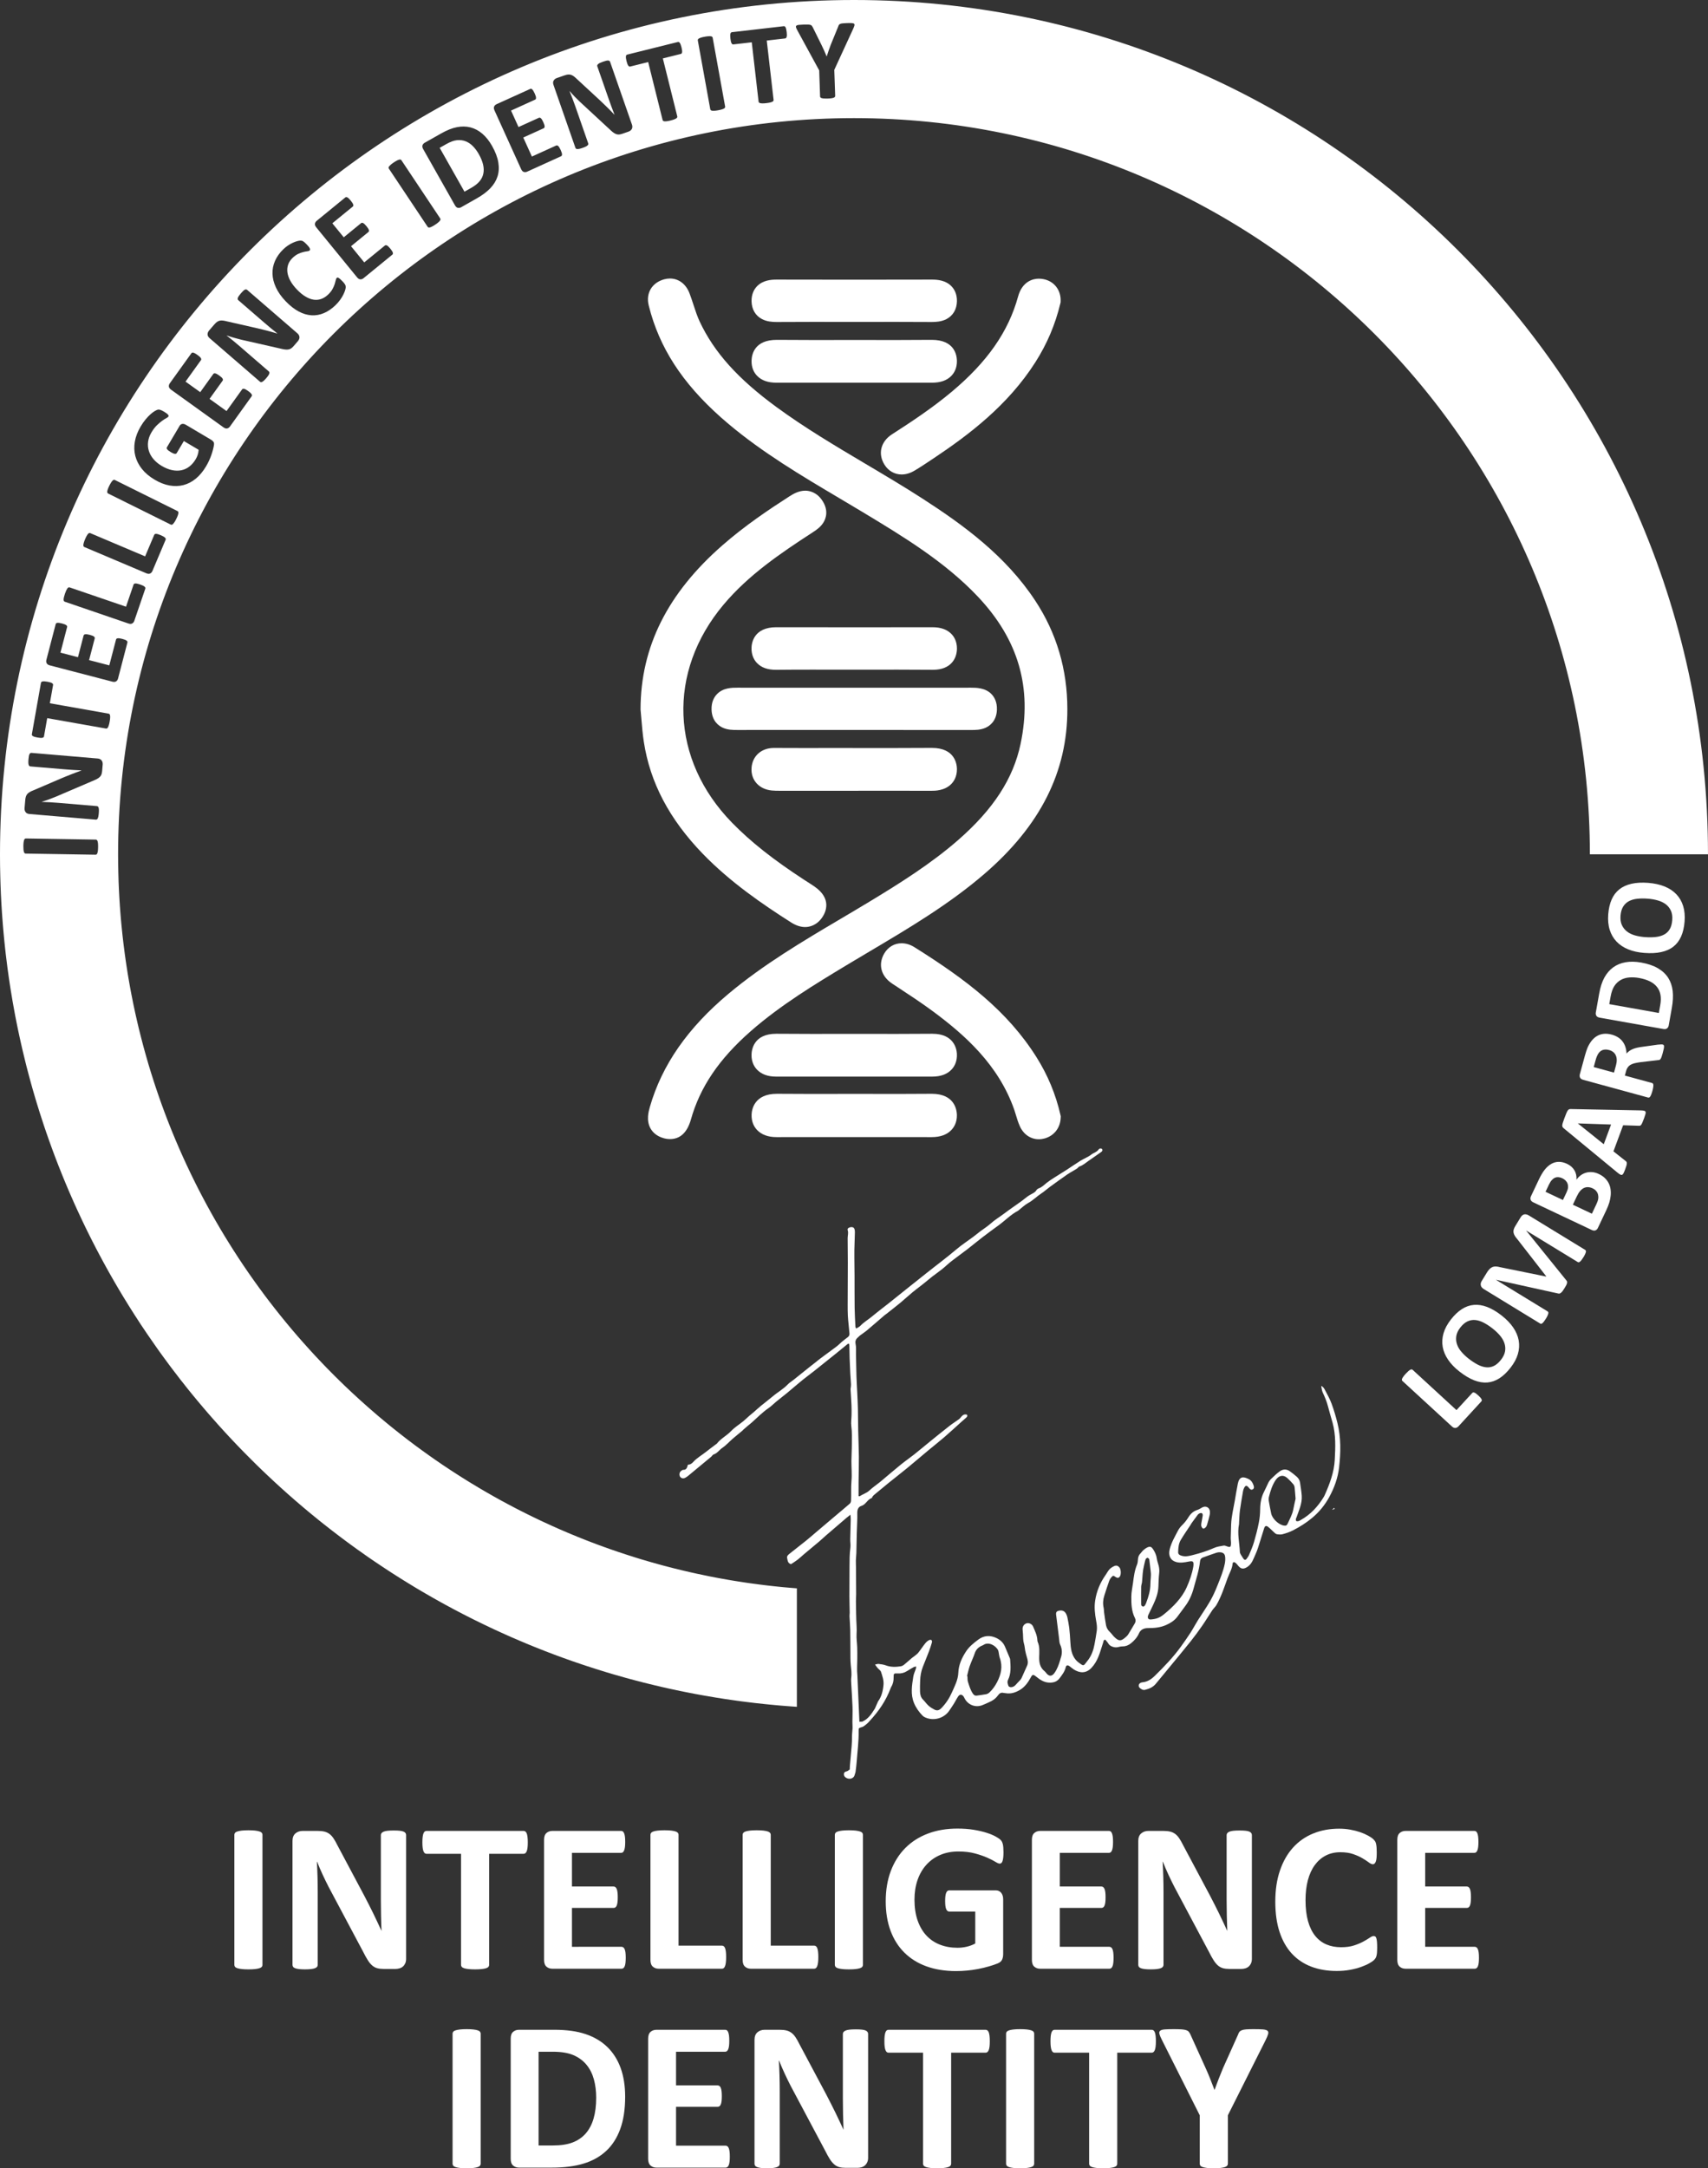 <svg xmlns="http://www.w3.org/2000/svg" xmlns:xlink="http://www.w3.org/1999/xlink" id="Livello_1" x="0px" y="0px" width="1008.71px" height="1280px" viewBox="0 0 1008.71 1280" xml:space="preserve"><rect x="0" y="0" width="1008.71" height="1280" fill="#333333" stroke="none"/><g>	<defs>		<rect id="SVGID_1_" width="1008.71" height="1280"></rect>	</defs>	<clipPath id="SVGID_2_">		<use xlink:href="#SVGID_1_"></use>	</clipPath>	<path clip-path="url(#SVGID_2_)" fill="#FFFFFF" d="M283.47,1199.4c-0.27-0.34-0.72-0.61-1.35-0.82  c-0.629-0.21-1.469-0.38-2.519-0.5c-1.051-0.13-2.391-0.19-4.021-0.19c-1.599,0-2.92,0.061-3.96,0.19  c-1.049,0.12-1.9,0.29-2.549,0.5c-0.651,0.21-1.111,0.48-1.38,0.82c-0.281,0.33-0.41,0.71-0.41,1.13v76.83  c0,0.42,0.129,0.8,0.41,1.13c0.269,0.34,0.719,0.609,1.349,0.82c0.63,0.21,1.481,0.38,2.55,0.51c1.061,0.12,2.391,0.18,3.99,0.18  c1.63,0,2.97-0.06,4.021-0.18c1.05-0.13,1.89-0.3,2.519-0.51c0.63-0.211,1.08-0.48,1.35-0.82c0.271-0.33,0.41-0.71,0.41-1.13  v-76.83C283.879,1200.11,283.741,1199.73,283.47,1199.4"></path>	<path clip-path="url(#SVGID_2_)" fill="#FFFFFF" d="M366.5,1220.71c-1.809-4.899-4.439-9.02-7.889-12.35  c-3.46-3.34-7.72-5.851-12.771-7.55c-5.05-1.7-11.199-2.551-18.449-2.551h-20.881c-1.38,0-2.54,0.41-3.489,1.23  c-0.94,0.82-1.41,2.149-1.41,3.99v70.93c0,1.84,0.47,3.17,1.41,3.99c0.949,0.819,2.109,1.229,3.489,1.229h19.431  c7.21,0,13.43-0.79,18.64-2.359c5.219-1.57,9.66-4.04,13.299-7.391c3.651-3.35,6.451-7.68,8.401-12.979  c1.95-5.311,2.92-11.69,2.92-19.15C369.2,1231.3,368.299,1225.62,366.5,1220.71 M350.561,1250.64  c-1.03,3.521-2.58,6.471-4.66,8.841c-2.07,2.359-4.66,4.13-7.76,5.31c-3.101,1.17-6.921,1.76-11.44,1.76h-8.62v-55.33h8.36  c5.08,0,9.17,0.681,12.3,2.04c3.12,1.36,5.679,3.261,7.67,5.69c1.99,2.43,3.429,5.3,4.339,8.62c0.901,3.31,1.351,6.89,1.351,10.75  C352.1,1243.01,351.58,1247.12,350.561,1250.64"></path>	<path clip-path="url(#SVGID_2_)" fill="#FFFFFF" d="M430.851,1270.101c-0.101-0.82-0.261-1.48-0.471-1.98s-0.469-0.87-0.79-1.1  c-0.309-0.23-0.659-0.351-1.029-0.351h-29.301v-22.939h24.58c0.381,0,0.721-0.11,1.04-0.32c0.311-0.21,0.571-0.56,0.781-1.04  c0.21-0.48,0.37-1.12,0.48-1.91c0.1-0.8,0.149-1.81,0.149-3.02c0-1.181-0.049-2.17-0.149-2.99c-0.11-0.82-0.27-1.47-0.48-1.95  c-0.21-0.479-0.47-0.84-0.781-1.07c-0.319-0.229-0.659-0.34-1.04-0.34h-24.58v-19.87h29.051c0.37,0,0.71-0.119,1-0.35  s0.55-0.6,0.76-1.1c0.2-0.5,0.36-1.16,0.469-1.98c0.101-0.82,0.151-1.81,0.151-2.99c0-1.25-0.05-2.29-0.151-3.109  c-0.109-0.82-0.269-1.49-0.469-2.011c-0.21-0.52-0.47-0.89-0.76-1.1s-0.63-0.32-1-0.32h-40.62c-1.391,0-2.55,0.41-3.49,1.23  c-0.951,0.82-1.42,2.149-1.42,3.99v70.93c0,1.84,0.469,3.17,1.42,3.99c0.94,0.819,2.099,1.229,3.49,1.229h40.87  c0.37,0,0.72-0.12,1.029-0.35c0.321-0.23,0.58-0.601,0.79-1.101s0.37-1.159,0.471-1.979c0.109-0.82,0.159-1.83,0.159-3.05  C431.009,1271.94,430.959,1270.92,430.851,1270.101"></path>	<path clip-path="url(#SVGID_2_)" fill="#FFFFFF" d="M512.37,1199.59c-0.21-0.34-0.57-0.63-1.101-0.89  c-0.52-0.25-1.27-0.43-2.229-0.53c-0.97-0.1-2.16-0.16-3.58-0.16c-1.51,0-2.75,0.061-3.71,0.16c-0.97,0.101-1.74,0.28-2.33,0.53  c-0.59,0.26-1.01,0.55-1.26,0.89c-0.25,0.33-0.38,0.71-0.38,1.13v38.16c0,2.891,0.04,5.94,0.1,9.12c0.06,3.19,0.16,6.25,0.28,9.18  h-0.06c-0.76-1.68-1.53-3.35-2.33-5.029c-0.79-1.681-1.61-3.38-2.45-5.12s-1.71-3.48-2.61-5.22c-0.9-1.74-1.81-3.511-2.73-5.32  l-15.85-29.74c-0.8-1.63-1.57-3-2.33-4.12c-0.75-1.109-1.56-1.979-2.42-2.6c-0.86-0.63-1.83-1.08-2.92-1.36  c-1.09-0.27-2.43-0.41-4.02-0.41h-8.87c-1.679,0-3.09,0.5-4.24,1.48c-1.16,0.99-1.73,2.47-1.73,4.43v73.13  c0,0.42,0.1,0.801,0.31,1.13c0.21,0.341,0.59,0.62,1.13,0.851c0.55,0.229,1.3,0.41,2.27,0.54c0.96,0.12,2.18,0.18,3.64,0.18  c1.51,0,2.75-0.06,3.71-0.18c0.97-0.13,1.731-0.311,2.3-0.54c0.56-0.23,0.96-0.51,1.19-0.851c0.23-0.329,0.35-0.71,0.35-1.13  v-42.569c0-3.181-0.04-6.271-0.13-9.271c-0.08-3-0.21-6.01-0.37-9.02h0.12c0.96,2.47,2.05,5.02,3.271,7.63  c1.219,2.63,2.409,5.069,3.58,7.33l20.25,38.04c1.049,2.1,1.989,3.81,2.829,5.13c0.841,1.319,1.71,2.359,2.61,3.14  c0.9,0.78,1.89,1.311,2.95,1.601c1.071,0.3,2.34,0.439,3.81,0.439h7.04c0.8,0,1.58-0.11,2.36-0.34c0.77-0.23,1.449-0.6,2.01-1.1  c0.569-0.511,1.02-1.131,1.351-1.891c0.339-0.75,0.509-1.609,0.509-2.58v-73.12C512.689,1200.3,512.58,1199.92,512.37,1199.59"></path>	<path clip-path="url(#SVGID_2_)" fill="#FFFFFF" d="M584.4,1201.85c-0.11-0.88-0.261-1.579-0.471-2.109  c-0.21-0.521-0.479-0.9-0.79-1.13c-0.31-0.23-0.659-0.351-1.04-0.351h-57.341c-0.42,0-0.778,0.12-1.068,0.351  c-0.29,0.229-0.551,0.609-0.75,1.13c-0.221,0.53-0.37,1.229-0.48,2.109c-0.1,0.881-0.149,1.95-0.149,3.2  c0,1.221,0.05,2.261,0.149,3.12c0.11,0.86,0.26,1.55,0.48,2.07c0.199,0.53,0.46,0.91,0.75,1.17c0.29,0.25,0.648,0.37,1.068,0.37  h20.37v65.58c0,0.42,0.142,0.8,0.411,1.13c0.271,0.34,0.719,0.609,1.35,0.82c0.631,0.21,1.48,0.38,2.551,0.51  c1.068,0.12,2.398,0.18,3.989,0.18s2.92-0.06,3.99-0.18c1.07-0.13,1.919-0.3,2.55-0.51c0.63-0.211,1.079-0.48,1.351-0.82  c0.269-0.33,0.41-0.71,0.41-1.13v-65.58H582.1c0.381,0,0.73-0.12,1.04-0.37c0.311-0.26,0.58-0.64,0.79-1.17  c0.21-0.521,0.36-1.21,0.471-2.07c0.1-0.859,0.148-1.899,0.148-3.12C584.549,1203.8,584.5,1202.73,584.4,1201.85"></path>	<path clip-path="url(#SVGID_2_)" fill="#FFFFFF" d="M610.37,1199.4c-0.28-0.34-0.729-0.61-1.36-0.82c-0.63-0.21-1.46-0.38-2.51-0.5  c-1.05-0.13-2.391-0.19-4.029-0.19c-1.591,0-2.911,0.061-3.961,0.19c-1.05,0.12-1.89,0.29-2.539,0.5  c-0.65,0.21-1.111,0.48-1.391,0.82c-0.271,0.33-0.41,0.71-0.41,1.13v76.83c0,0.42,0.14,0.8,0.41,1.13  c0.279,0.34,0.729,0.609,1.351,0.82c0.629,0.21,1.479,0.38,2.549,0.51c1.07,0.12,2.4,0.18,3.991,0.18  c1.639,0,2.979-0.06,4.029-0.18c1.05-0.13,1.88-0.3,2.51-0.51c0.631-0.211,1.08-0.48,1.36-0.82c0.271-0.33,0.399-0.71,0.399-1.13  v-76.83C610.77,1200.11,610.641,1199.73,610.37,1199.4"></path>	<path clip-path="url(#SVGID_2_)" fill="#FFFFFF" d="M682.48,1201.85c-0.102-0.88-0.26-1.579-0.472-2.109  c-0.21-0.521-0.469-0.9-0.778-1.13c-0.32-0.23-0.66-0.351-1.04-0.351h-57.34c-0.421,0-0.78,0.12-1.07,0.351  c-0.3,0.229-0.55,0.609-0.76,1.13c-0.21,0.53-0.36,1.229-0.472,2.109c-0.099,0.881-0.158,1.95-0.158,3.2  c0,1.221,0.06,2.261,0.158,3.12c0.111,0.86,0.262,1.55,0.472,2.07c0.21,0.53,0.46,0.91,0.76,1.17c0.29,0.25,0.649,0.37,1.07,0.37  h20.37v65.58c0,0.42,0.13,0.8,0.408,1.13c0.271,0.34,0.722,0.609,1.352,0.82c0.63,0.21,1.479,0.38,2.55,0.51  c1.059,0.12,2.389,0.18,3.99,0.18c1.59,0,2.92-0.06,3.988-0.18c1.071-0.13,1.921-0.3,2.552-0.51c0.63-0.211,1.08-0.48,1.35-0.82  c0.27-0.33,0.41-0.71,0.41-1.13v-65.58h20.37c0.38,0,0.72-0.12,1.04-0.37c0.31-0.26,0.568-0.64,0.778-1.17  c0.212-0.521,0.37-1.21,0.472-2.07c0.108-0.859,0.16-1.899,0.16-3.12C682.641,1203.8,682.589,1202.73,682.48,1201.85"></path>	<path clip-path="url(#SVGID_2_)" fill="#FFFFFF" d="M748.57,1198.86c-0.48-0.44-1.38-0.71-2.71-0.82  c-1.32-0.1-3.17-0.15-5.562-0.15c-1.799,0-3.25,0.04-4.339,0.12c-1.09,0.091-1.951,0.25-2.58,0.511  c-0.621,0.25-1.1,0.569-1.41,0.97c-0.319,0.399-0.58,0.93-0.79,1.6l-8.921,19.87c-0.799,1.93-1.619,3.96-2.46,6.101  c-0.839,2.14-1.648,4.34-2.449,6.6h-0.13c-0.88-2.34-1.75-4.59-2.609-6.72c-0.852-2.141-1.721-4.17-2.602-6.101l-9.059-20  c-0.29-0.58-0.601-1.069-0.91-1.439c-0.31-0.38-0.81-0.69-1.479-0.92c-0.671-0.23-1.58-0.38-2.73-0.471  c-1.16-0.08-2.7-0.12-4.62-0.12c-2.31,0-4.11,0.051-5.411,0.15c-1.299,0.11-2.188,0.38-2.669,0.82  c-0.49,0.439-0.609,1.09-0.38,1.95c0.23,0.859,0.74,2.069,1.54,3.619l22.259,44.32v28.61c0,0.42,0.121,0.8,0.371,1.13  c0.26,0.34,0.71,0.609,1.36,0.82c0.649,0.21,1.49,0.38,2.54,0.51c1.05,0.12,2.39,0.18,4.029,0.18c1.591,0,2.921-0.06,3.99-0.18  c1.07-0.13,1.919-0.3,2.55-0.51c0.619-0.211,1.07-0.48,1.351-0.82c0.269-0.33,0.41-0.71,0.41-1.13v-28.61l22.26-44.32  c0.75-1.51,1.25-2.71,1.5-3.59C749.17,1199.96,749.049,1199.3,748.57,1198.86"></path>	<path clip-path="url(#SVGID_2_)" fill="#FFFFFF" d="M154.601,1081.99c-0.271-0.33-0.721-0.6-1.351-0.81  c-0.629-0.21-1.469-0.381-2.509-0.511c-1.05-0.12-2.39-0.189-4.031-0.189c-1.589,0-2.91,0.069-3.96,0.189  c-1.049,0.13-1.899,0.301-2.549,0.511c-0.651,0.21-1.111,0.479-1.38,0.81c-0.271,0.34-0.41,0.72-0.41,1.14v76.83  c0,0.42,0.139,0.8,0.41,1.13c0.269,0.341,0.719,0.61,1.349,0.82s1.481,0.38,2.55,0.5c1.07,0.13,2.401,0.19,3.99,0.19  c1.641,0,2.981-0.061,4.031-0.19c1.04-0.12,1.88-0.29,2.509-0.5c0.63-0.21,1.08-0.479,1.351-0.82c0.279-0.33,0.409-0.71,0.409-1.13  v-76.83C155.009,1082.71,154.879,1082.33,154.601,1081.99"></path>	<path clip-path="url(#SVGID_2_)" fill="#FFFFFF" d="M239.521,1082.181c-0.21-0.33-0.58-0.631-1.101-0.881  c-0.529-0.25-1.269-0.43-2.229-0.529c-0.971-0.11-2.16-0.16-3.59-0.16c-1.511,0-2.74,0.05-3.71,0.16  c-0.961,0.1-1.74,0.279-2.32,0.529c-0.59,0.25-1.01,0.551-1.26,0.881c-0.25,0.34-0.381,0.72-0.381,1.13v38.17  c0,2.89,0.03,5.93,0.101,9.12c0.059,3.18,0.149,6.239,0.28,9.18h-0.061c-0.759-1.68-1.54-3.36-2.33-5.03  c-0.799-1.68-1.62-3.39-2.45-5.13c-0.84-1.74-1.71-3.479-2.609-5.22c-0.91-1.74-1.82-3.51-2.74-5.311l-15.84-29.739  c-0.8-1.63-1.58-3.011-2.33-4.12c-0.75-1.11-1.56-1.98-2.42-2.61c-0.861-0.63-1.83-1.08-2.92-1.35  c-1.101-0.271-2.441-0.41-4.03-0.41h-8.861c-1.679,0-3.099,0.5-4.25,1.479c-1.149,0.99-1.729,2.46-1.729,4.431v73.13  c0,0.42,0.11,0.79,0.32,1.13c0.21,0.34,0.58,0.62,1.13,0.85c0.54,0.23,1.3,0.41,2.26,0.53c0.969,0.13,2.179,0.19,3.65,0.19  c1.51,0,2.739-0.061,3.71-0.19c0.96-0.12,1.73-0.3,2.29-0.53c0.569-0.229,0.97-0.51,1.199-0.85c0.231-0.34,0.341-0.71,0.341-1.13  v-42.57c0-3.18-0.04-6.28-0.12-9.27c-0.091-3-0.21-6.011-0.38-9.03h0.13c0.96,2.479,2.05,5.02,3.27,7.64  c1.209,2.62,2.41,5.061,3.58,7.33l20.25,38.04c1.04,2.101,1.99,3.8,2.83,5.12c0.83,1.32,1.7,2.37,2.61,3.15  c0.899,0.77,1.88,1.31,2.949,1.6c1.071,0.29,2.341,0.44,3.811,0.44h7.04c0.79,0,1.58-0.12,2.359-0.351  c0.771-0.229,1.441-0.59,2.011-1.1c0.56-0.5,1.01-1.13,1.35-1.88c0.33-0.761,0.5-1.62,0.5-2.58v-73.13  C239.83,1082.9,239.73,1082.521,239.521,1082.181"></path>	<path clip-path="url(#SVGID_2_)" fill="#FFFFFF" d="M311.54,1084.45c-0.1-0.88-0.26-1.59-0.47-2.11  c-0.21-0.52-0.469-0.899-0.78-1.13c-0.32-0.229-0.66-0.35-1.04-0.35H251.9c-0.41,0-0.77,0.12-1.06,0.35  c-0.3,0.23-0.55,0.61-0.76,1.13c-0.21,0.521-0.37,1.23-0.47,2.11s-0.16,1.95-0.16,3.2c0,1.22,0.06,2.26,0.16,3.109  c0.1,0.86,0.26,1.561,0.47,2.08c0.21,0.521,0.46,0.91,0.76,1.16c0.29,0.25,0.65,0.38,1.06,0.38h20.38v65.58  c0,0.42,0.13,0.8,0.41,1.13c0.27,0.341,0.72,0.61,1.35,0.82c0.63,0.21,1.47,0.38,2.54,0.5c1.07,0.13,2.4,0.19,4,0.19  c1.59,0,2.92-0.061,3.99-0.19c1.071-0.12,1.92-0.29,2.55-0.5c0.62-0.21,1.07-0.479,1.35-0.82c0.27-0.33,0.41-0.71,0.41-1.13v-65.58  h20.37c0.38,0,0.72-0.13,1.04-0.38c0.311-0.25,0.57-0.64,0.78-1.16c0.21-0.52,0.37-1.22,0.47-2.08c0.11-0.85,0.16-1.89,0.16-3.109  C311.7,1086.4,311.65,1085.33,311.54,1084.45"></path>	<path clip-path="url(#SVGID_2_)" fill="#FFFFFF" d="M369.391,1152.7c-0.101-0.82-0.261-1.479-0.471-1.979s-0.469-0.87-0.79-1.101  c-0.309-0.229-0.659-0.35-1.029-0.35H337.79v-22.95h24.59c0.38,0,0.721-0.1,1.04-0.311c0.311-0.21,0.571-0.56,0.781-1.039  c0.21-0.48,0.37-1.12,0.469-1.921c0.111-0.79,0.16-1.8,0.16-3.02c0-1.17-0.049-2.16-0.16-2.98c-0.099-0.819-0.259-1.47-0.469-1.949  c-0.21-0.48-0.47-0.841-0.781-1.07c-0.319-0.23-0.66-0.35-1.04-0.35h-24.59v-19.87h29.05c0.381,0,0.721-0.11,1.011-0.34  c0.29-0.23,0.54-0.601,0.75-1.101s0.37-1.16,0.479-1.979c0.101-0.82,0.151-1.811,0.151-2.99c0-1.26-0.05-2.29-0.151-3.11  c-0.109-0.82-0.269-1.49-0.479-2.01c-0.21-0.53-0.46-0.89-0.75-1.1c-0.29-0.211-0.63-0.32-1.011-0.32H326.23  c-1.391,0-2.551,0.41-3.49,1.229c-0.951,0.82-1.42,2.15-1.42,3.99v70.93c0,1.841,0.469,3.171,1.42,3.99  c0.939,0.82,2.099,1.22,3.49,1.22h40.87c0.37,0,0.72-0.109,1.029-0.34c0.321-0.229,0.58-0.6,0.79-1.1s0.37-1.16,0.471-1.98  c0.1-0.819,0.159-1.84,0.159-3.05C369.549,1154.53,369.49,1153.521,369.391,1152.7"></path>	<path clip-path="url(#SVGID_2_)" fill="#FFFFFF" d="M428.681,1152.13c-0.101-0.859-0.261-1.55-0.471-2.069  c-0.21-0.53-0.469-0.9-0.779-1.131c-0.32-0.229-0.69-0.35-1.11-0.35h-25.59v-65.45c0-0.42-0.13-0.8-0.401-1.14  c-0.28-0.33-0.729-0.601-1.359-0.811c-0.631-0.21-1.461-0.38-2.511-0.51c-1.05-0.12-2.389-0.189-4.029-0.189  c-1.591,0-2.921,0.069-3.99,0.189c-1.071,0.13-1.92,0.3-2.54,0.51c-0.63,0.21-1.08,0.48-1.361,0.811  c-0.269,0.34-0.399,0.72-0.399,1.14v73.88c0,1.84,0.47,3.17,1.409,3.99c0.941,0.82,2.11,1.22,3.49,1.22h37.281  c0.42,0,0.79-0.12,1.11-0.37c0.31-0.25,0.569-0.659,0.779-1.229s0.37-1.28,0.471-2.14c0.109-0.851,0.159-1.91,0.159-3.17  C428.839,1154.05,428.79,1152.99,428.681,1152.13"></path>	<path clip-path="url(#SVGID_2_)" fill="#FFFFFF" d="M483.13,1152.13c-0.1-0.859-0.26-1.55-0.47-2.069  c-0.21-0.53-0.469-0.9-0.78-1.131c-0.319-0.229-0.68-0.35-1.1-0.35H455.19v-65.45c0-0.42-0.141-0.8-0.411-1.14  c-0.28-0.33-0.73-0.601-1.349-0.811c-0.631-0.21-1.471-0.38-2.521-0.51c-1.05-0.12-2.389-0.189-4.019-0.189  c-1.601,0-2.931,0.069-4,0.189c-1.071,0.13-1.91,0.3-2.54,0.51s-1.08,0.48-1.361,0.811c-0.269,0.34-0.4,0.72-0.4,1.14v73.88  c0,1.84,0.471,3.17,1.41,3.99c0.941,0.82,2.11,1.22,3.49,1.22h37.29c0.42,0,0.781-0.12,1.1-0.37c0.311-0.25,0.57-0.659,0.78-1.229  s0.37-1.28,0.47-2.14c0.11-0.851,0.16-1.91,0.16-3.17C483.29,1154.05,483.24,1152.99,483.13,1152.13"></path>	<path clip-path="url(#SVGID_2_)" fill="#FFFFFF" d="M509.23,1081.99c-0.271-0.33-0.721-0.6-1.352-0.81  c-0.629-0.21-1.469-0.381-2.519-0.511c-1.05-0.12-2.39-0.189-4.021-0.189c-1.599,0-2.92,0.069-3.96,0.189  c-1.049,0.13-1.899,0.301-2.549,0.511c-0.65,0.21-1.11,0.479-1.38,0.81c-0.281,0.34-0.41,0.72-0.41,1.14v76.83  c0,0.42,0.129,0.8,0.41,1.13c0.27,0.341,0.719,0.61,1.349,0.82c0.631,0.21,1.481,0.38,2.54,0.5c1.071,0.13,2.401,0.19,4,0.19  c1.631,0,2.971-0.061,4.021-0.19c1.05-0.12,1.89-0.29,2.519-0.5c0.631-0.21,1.08-0.479,1.352-0.82c0.27-0.33,0.41-0.71,0.41-1.13  v-76.83C509.641,1082.71,509.5,1082.33,509.23,1081.99"></path>	<path clip-path="url(#SVGID_2_)" fill="#FFFFFF" d="M547.11,1100.83c2.27-2.5,4.989-4.43,8.18-5.79c3.18-1.36,6.74-2.04,10.69-2.04  c3.68,0,6.92,0.37,9.71,1.13c2.79,0.75,5.189,1.57,7.199,2.45c2.011,0.88,3.619,1.7,4.841,2.45c1.22,0.76,2.1,1.14,2.64,1.14  c0.38,0,0.7-0.109,0.979-0.32c0.271-0.21,0.5-0.569,0.69-1.1c0.19-0.52,0.33-1.229,0.44-2.11c0.1-0.88,0.149-1.92,0.149-3.14  c0-2.1-0.121-3.68-0.371-4.75s-0.659-1.89-1.229-2.479c-0.561-0.591-1.561-1.28-2.981-2.08c-1.429-0.79-3.219-1.54-5.379-2.23  c-2.161-0.689-4.689-1.28-7.581-1.76c-2.889-0.48-6.099-0.72-9.619-0.72c-6.409,0-12.229,0.979-17.449,2.949  c-5.222,1.971-9.671,4.811-13.36,8.521c-3.69,3.71-6.54,8.22-8.55,13.52c-2.011,5.311-3.021,11.29-3.021,17.95  c0,6.46,0.951,12.23,2.831,17.33c1.891,5.09,4.61,9.41,8.18,12.95c3.561,3.54,7.909,6.25,13.04,8.11  c5.141,1.859,10.949,2.8,17.449,2.8c2.222,0,4.432-0.11,6.631-0.32c2.21-0.21,4.391-0.52,6.539-0.94  c2.161-0.42,4.25-0.92,6.262-1.51c2.01-0.58,3.699-1.149,5.06-1.7c1.36-0.54,2.27-1.29,2.71-2.229c0.44-0.94,0.66-2.04,0.66-3.3  v-32.38c0-0.841-0.111-1.58-0.32-2.23c-0.21-0.65-0.51-1.21-0.91-1.67c-0.399-0.46-0.859-0.81-1.381-1.04  c-0.528-0.229-1.129-0.34-1.79-0.34H560.57c-0.38,0-0.721,0.11-1.01,0.34c-0.29,0.23-0.54,0.59-0.75,1.07  c-0.211,0.479-0.37,1.12-0.472,1.92c-0.108,0.8-0.159,1.78-0.159,2.96c0,2.26,0.21,3.859,0.631,4.81c0.409,0.94,1,1.41,1.76,1.41  h15.399v18.86c-1.55,0.84-3.229,1.47-5.029,1.89c-1.801,0.42-3.62,0.63-5.471,0.63c-3.77,0-7.22-0.609-10.34-1.83  c-3.121-1.21-5.8-3.01-8.02-5.399c-2.221-2.391-3.95-5.36-5.19-8.9c-1.229-3.54-1.85-7.64-1.85-12.29c0-4.24,0.609-8.1,1.819-11.6  C543.11,1106.32,544.85,1103.32,547.11,1100.83"></path>	<path clip-path="url(#SVGID_2_)" fill="#FFFFFF" d="M657.49,1152.7c-0.101-0.82-0.26-1.479-0.471-1.979  c-0.21-0.5-0.47-0.87-0.789-1.101c-0.311-0.229-0.66-0.35-1.03-0.35h-29.3v-22.95h24.58c0.38,0,0.729-0.1,1.039-0.311  c0.311-0.21,0.57-0.56,0.79-1.039c0.2-0.48,0.36-1.12,0.471-1.921c0.1-0.79,0.149-1.8,0.149-3.02c0-1.17-0.05-2.16-0.149-2.98  c-0.11-0.819-0.271-1.47-0.471-1.949c-0.22-0.48-0.479-0.841-0.79-1.07c-0.31-0.23-0.659-0.35-1.039-0.35H625.9v-19.87h29.05  c0.37,0,0.71-0.11,1-0.34c0.29-0.23,0.55-0.601,0.76-1.101s0.36-1.16,0.47-1.979c0.101-0.82,0.16-1.811,0.16-2.99  c0-1.26-0.06-2.29-0.16-3.11c-0.109-0.82-0.26-1.49-0.47-2.01c-0.21-0.53-0.47-0.89-0.76-1.1c-0.29-0.211-0.63-0.32-1-0.32h-40.62  c-1.391,0-2.55,0.41-3.49,1.229c-0.95,0.82-1.42,2.15-1.42,3.99v70.93c0,1.841,0.47,3.171,1.42,3.99c0.94,0.82,2.1,1.22,3.49,1.22  h40.87c0.37,0,0.72-0.109,1.03-0.34c0.319-0.229,0.579-0.6,0.789-1.1c0.211-0.5,0.37-1.16,0.471-1.98  c0.109-0.819,0.16-1.84,0.16-3.05C657.65,1154.53,657.6,1153.521,657.49,1152.7"></path>	<path clip-path="url(#SVGID_2_)" fill="#FFFFFF" d="M739.01,1082.181c-0.21-0.33-0.569-0.631-1.101-0.881  c-0.519-0.25-1.269-0.43-2.229-0.529c-0.972-0.11-2.16-0.16-3.58-0.16c-1.511,0-2.75,0.05-3.71,0.16  c-0.971,0.1-1.74,0.279-2.33,0.529s-1.011,0.551-1.261,0.881c-0.25,0.34-0.38,0.72-0.38,1.13v38.17c0,2.89,0.039,5.93,0.101,9.12  c0.059,3.18,0.16,6.239,0.279,9.18h-0.061c-0.759-1.68-1.53-3.36-2.33-5.03c-0.79-1.68-1.609-3.39-2.45-5.13  c-0.84-1.74-1.709-3.479-2.608-5.22c-0.901-1.74-1.812-3.51-2.731-5.311l-15.849-29.739c-0.8-1.63-1.571-3.011-2.33-4.12  c-0.75-1.11-1.561-1.98-2.42-2.61c-0.861-0.63-1.83-1.08-2.92-1.35c-1.091-0.271-2.431-0.41-4.021-0.41h-8.87  c-1.679,0-3.09,0.5-4.238,1.479c-1.16,0.99-1.731,2.46-1.731,4.431v73.13c0,0.42,0.101,0.79,0.311,1.13s0.591,0.62,1.131,0.85  c0.55,0.23,1.3,0.41,2.269,0.53c0.96,0.13,2.181,0.19,3.641,0.19c1.511,0,2.75-0.061,3.71-0.19c0.971-0.12,1.73-0.3,2.301-0.53  c0.559-0.229,0.96-0.51,1.188-0.85c0.231-0.34,0.352-0.71,0.352-1.13v-42.57c0-3.18-0.04-6.28-0.131-9.27  c-0.079-3-0.21-6.011-0.369-9.03h0.119c0.971,2.479,2.051,5.02,3.271,7.64s2.41,5.061,3.58,7.33l20.25,38.04  c1.049,2.101,1.99,3.8,2.83,5.12s1.71,2.37,2.609,3.15c0.899,0.77,1.891,1.31,2.96,1.6c1.061,0.29,2.33,0.44,3.801,0.44h7.04  c0.8,0,1.58-0.12,2.358-0.351c0.771-0.229,1.45-0.59,2.012-1.1c0.568-0.5,1.019-1.13,1.35-1.88c0.339-0.761,0.509-1.62,0.509-2.58  v-73.13C739.329,1082.9,739.221,1082.521,739.01,1082.181"></path>	<path clip-path="url(#SVGID_2_)" fill="#FFFFFF" d="M813.21,1146.29c-0.09-0.91-0.21-1.61-0.38-2.11s-0.381-0.84-0.631-1.01  c-0.25-0.16-0.59-0.25-1.01-0.25c-0.54,0-1.31,0.34-2.29,1.01c-0.989,0.67-2.239,1.42-3.77,2.261c-1.529,0.84-3.37,1.6-5.51,2.3  c-2.131,0.689-4.671,1.029-7.6,1.029c-3.23,0-6.13-0.55-8.71-1.659c-2.58-1.11-4.781-2.801-6.601-5.061  c-1.83-2.27-3.229-5.149-4.221-8.649c-0.979-3.5-1.469-7.641-1.469-12.42c0-4.36,0.46-8.28,1.379-11.761  c0.92-3.47,2.271-6.439,4.05-8.89c1.79-2.46,3.941-4.34,6.481-5.66s5.42-1.979,8.649-1.979c2.93,0,5.46,0.359,7.569,1.1  c2.121,0.729,3.94,1.55,5.471,2.45c1.529,0.899,2.779,1.72,3.75,2.45c0.96,0.739,1.76,1.1,2.38,1.1c0.38,0,0.721-0.12,1.01-0.37  c0.29-0.26,0.54-0.65,0.75-1.2c0.211-0.54,0.36-1.26,0.45-2.14c0.08-0.88,0.12-1.95,0.12-3.2c0-1.18-0.03-2.16-0.091-2.96  c-0.069-0.79-0.159-1.49-0.29-2.07c-0.119-0.59-0.289-1.069-0.5-1.449c-0.21-0.381-0.599-0.851-1.159-1.41  c-0.569-0.57-1.569-1.25-2.99-2.05c-1.42-0.79-3.029-1.5-4.811-2.11c-1.779-0.6-3.719-1.1-5.819-1.47  c-2.09-0.38-4.271-0.57-6.529-0.57c-5.58,0-10.681,0.94-15.321,2.83c-4.63,1.89-8.599,4.649-11.909,8.3  c-3.31,3.65-5.89,8.15-7.729,13.521c-1.851,5.369-2.771,11.51-2.771,18.42c0,6.79,0.84,12.75,2.51,17.859  c1.681,5.11,4.09,9.38,7.229,12.79c3.15,3.42,6.96,5.99,11.451,7.71c4.479,1.721,9.509,2.57,15.089,2.57  c2.851,0,5.5-0.23,7.951-0.69c2.449-0.46,4.63-1.029,6.54-1.729c1.909-0.69,3.519-1.41,4.84-2.17c1.319-0.75,2.21-1.37,2.679-1.851  c0.461-0.479,0.79-0.909,1-1.29c0.211-0.38,0.381-0.829,0.511-1.35c0.12-0.52,0.221-1.15,0.279-1.89  c0.061-0.73,0.091-1.62,0.091-2.67C813.33,1148.39,813.29,1147.19,813.21,1146.29"></path>	<path clip-path="url(#SVGID_2_)" fill="#FFFFFF" d="M873.29,1152.7c-0.109-0.82-0.271-1.479-0.479-1.979  c-0.21-0.5-0.471-0.87-0.781-1.101c-0.319-0.229-0.659-0.35-1.039-0.35h-29.301v-22.95h24.58c0.38,0,0.73-0.1,1.041-0.311  c0.319-0.21,0.58-0.56,0.79-1.039c0.21-0.48,0.359-1.12,0.469-1.921c0.101-0.79,0.16-1.8,0.16-3.02c0-1.17-0.06-2.16-0.16-2.98  c-0.109-0.819-0.259-1.47-0.469-1.949c-0.21-0.48-0.471-0.841-0.79-1.07c-0.311-0.23-0.661-0.35-1.041-0.35h-24.58v-19.87h29.051  c0.38,0,0.71-0.11,1-0.34c0.3-0.23,0.55-0.601,0.76-1.101s0.37-1.16,0.471-1.979c0.099-0.82,0.159-1.811,0.159-2.99  c0-1.26-0.061-2.29-0.159-3.11c-0.101-0.82-0.261-1.49-0.471-2.01c-0.21-0.53-0.46-0.89-0.76-1.1c-0.29-0.211-0.62-0.32-1-0.32  h-40.62c-1.38,0-2.551,0.41-3.49,1.229c-0.94,0.82-1.409,2.15-1.409,3.99v70.93c0,1.841,0.469,3.171,1.409,3.99  c0.939,0.82,2.11,1.22,3.49,1.22h40.87c0.38,0,0.72-0.109,1.039-0.34c0.311-0.229,0.571-0.6,0.781-1.1  c0.209-0.5,0.37-1.16,0.479-1.98c0.101-0.819,0.149-1.84,0.149-3.05C873.439,1154.53,873.391,1153.521,873.29,1152.7"></path>	<path clip-path="url(#SVGID_2_)" fill="#FFFFFF" d="M874.931,825.96c-0.15-0.29-0.37-0.62-0.682-0.97  c-0.299-0.36-0.699-0.76-1.199-1.21c-0.489-0.46-0.931-0.83-1.31-1.1c-0.38-0.271-0.701-0.46-0.991-0.57  c-0.278-0.101-0.528-0.14-0.739-0.101c-0.199,0.051-0.369,0.141-0.529,0.311l-9.312,10.13l-25.898-23.8  c-0.17-0.15-0.37-0.24-0.602-0.25c-0.229-0.021-0.5,0.06-0.809,0.24c-0.321,0.159-0.691,0.43-1.12,0.8  c-0.42,0.37-0.94,0.89-1.54,1.53c-0.581,0.63-1.031,1.18-1.371,1.649c-0.339,0.47-0.58,0.86-0.729,1.19  c-0.15,0.33-0.2,0.6-0.17,0.83c0.04,0.229,0.14,0.43,0.3,0.58l29.24,26.869c0.729,0.66,1.42,0.96,2.09,0.891  c0.67-0.08,1.25-0.4,1.76-0.94l13.549-14.75c0.161-0.17,0.241-0.359,0.26-0.58C875.15,826.5,875.079,826.25,874.931,825.96"></path>	<path clip-path="url(#SVGID_2_)" fill="#FFFFFF" d="M896.91,791.3c-0.479-2.63-1.561-5.189-3.261-7.66  c-1.699-2.47-3.979-4.829-6.829-7.06c-2.99-2.33-5.85-4-8.57-5.04c-2.73-1.03-5.33-1.43-7.819-1.21  c-2.491,0.21-4.851,1.05-7.101,2.5c-2.26,1.46-4.41,3.49-6.439,6.1c-2.141,2.73-3.601,5.46-4.381,8.181  c-0.78,2.72-0.939,5.39-0.479,8.02c0.47,2.62,1.54,5.16,3.21,7.601c1.67,2.449,3.9,4.77,6.69,6.949  c3.04,2.37,5.919,4.091,8.659,5.16c2.74,1.07,5.35,1.5,7.82,1.3c2.48-0.21,4.859-1.05,7.12-2.489c2.26-1.45,4.44-3.521,6.529-6.2  c2.121-2.71,3.59-5.43,4.371-8.13C897.221,796.6,897.38,793.93,896.91,791.3 M888.87,797.66c-0.271,1.66-1.07,3.35-2.41,5.06  c-1.351,1.73-2.75,2.94-4.2,3.641s-2.96,0.96-4.56,0.8c-1.591-0.15-3.25-0.67-4.96-1.561c-1.73-0.89-3.53-2.069-5.41-3.539  c-1.62-1.261-3.03-2.601-4.25-4.03c-1.221-1.42-2.09-2.91-2.62-4.47c-0.529-1.551-0.66-3.16-0.41-4.83  c0.26-1.65,1.05-3.341,2.4-5.07c1.33-1.7,2.73-2.89,4.199-3.58c1.46-0.69,2.991-0.96,4.58-0.82c1.591,0.15,3.23,0.66,4.94,1.53  c1.7,0.87,3.46,2.021,5.27,3.44c1.65,1.29,3.101,2.64,4.33,4.08c1.24,1.449,2.121,2.949,2.67,4.51  C888.99,794.4,889.13,796.01,888.87,797.66"></path>	<path clip-path="url(#SVGID_2_)" fill="#FFFFFF" d="M936.561,738.32c-0.09-0.2-0.23-0.36-0.42-0.48l-33.25-20.319  c-0.48-0.29-0.94-0.49-1.4-0.591c-0.451-0.109-0.88-0.119-1.29-0.039c-0.401,0.079-0.79,0.27-1.151,0.56  c-0.358,0.3-0.71,0.7-1.019,1.22l-3.12,5.11c-0.439,0.71-0.741,1.37-0.93,2.01c-0.182,0.62-0.231,1.23-0.12,1.84  c0.099,0.61,0.349,1.23,0.72,1.87c0.37,0.641,0.891,1.32,1.549,2.07l17.062,21.92l-0.07,0.11l-27.161-5.521  c-0.96-0.26-1.799-0.4-2.54-0.43c-0.729-0.021-1.409,0.09-2.028,0.34c-0.61,0.26-1.19,0.66-1.722,1.2  c-0.528,0.55-1.068,1.27-1.608,2.149l-3.03,4.96c-0.531,0.87-0.691,1.721-0.491,2.551c0.201,0.84,0.791,1.56,1.771,2.149  l33.25,20.33c0.188,0.11,0.39,0.17,0.608,0.16c0.222-0.01,0.472-0.13,0.731-0.35c0.269-0.221,0.57-0.551,0.91-0.971  c0.34-0.43,0.72-0.99,1.148-1.68c0.432-0.71,0.762-1.3,0.972-1.8c0.22-0.49,0.38-0.9,0.46-1.25c0.068-0.34,0.068-0.62-0.021-0.811  c-0.09-0.2-0.229-0.359-0.42-0.479l-30.37-18.561l0.04-0.06l36.71,8.1c0.25,0.07,0.5,0.07,0.771-0.01  c0.25-0.08,0.52-0.229,0.81-0.47c0.29-0.23,0.6-0.561,0.929-0.99c0.33-0.44,0.691-0.98,1.092-1.63c0.408-0.66,0.729-1.23,0.988-1.7  c0.25-0.479,0.42-0.9,0.5-1.25c0.091-0.36,0.102-0.68,0.052-0.95c-0.061-0.27-0.19-0.52-0.4-0.75l-23.72-29.359l0.028-0.051  l30.37,18.551c0.191,0.12,0.392,0.17,0.621,0.14c0.23-0.01,0.469-0.13,0.73-0.34c0.26-0.21,0.56-0.53,0.898-0.95  c0.34-0.43,0.722-0.99,1.142-1.68c0.439-0.71,0.77-1.32,0.988-1.811c0.231-0.5,0.381-0.92,0.451-1.25  C936.66,738.79,936.65,738.521,936.561,738.32"></path>	<path clip-path="url(#SVGID_2_)" fill="#FFFFFF" d="M951.149,701.99c-0.179-1.25-0.55-2.42-1.1-3.51  c-0.56-1.101-1.31-2.11-2.27-3.04c-0.95-0.92-2.14-1.72-3.551-2.38c-1.339-0.641-2.64-1.011-3.92-1.11c-1.27-0.1-2.47,0-3.609,0.33  c-1.141,0.32-2.181,0.84-3.15,1.54c-0.95,0.71-1.79,1.57-2.53,2.6c0.09-1.029,0.03-2.02-0.17-2.939  c-0.209-0.94-0.55-1.8-1.02-2.601c-0.471-0.79-1.08-1.51-1.8-2.159c-0.73-0.641-1.58-1.19-2.54-1.65c-1.7-0.8-3.33-1.2-4.891-1.19  c-1.55,0.021-3.01,0.4-4.379,1.17c-1.371,0.761-2.661,1.881-3.861,3.37c-1.199,1.49-2.369,3.44-3.52,5.87l-4.69,9.92  c-0.319,0.681-0.38,1.34-0.21,1.98c0.19,0.649,0.721,1.189,1.61,1.609l34.47,16.29c0.9,0.42,1.661,0.5,2.271,0.23  c0.609-0.271,1.08-0.74,1.391-1.42l4.969-10.5c0.75-1.601,1.341-3.08,1.761-4.46c0.41-1.4,0.689-2.75,0.819-4.09  C951.37,704.521,951.34,703.24,951.149,701.99 M926.06,700.95c-0.06,0.82-0.359,1.81-0.899,2.97l-2.13,4.49l-10.271-4.85l1.93-4.07  c0.591-1.23,1.17-2.18,1.75-2.81c0.57-0.641,1.181-1.101,1.83-1.4c0.641-0.29,1.351-0.4,2.09-0.35c0.75,0.05,1.521,0.26,2.311,0.64  c0.721,0.34,1.34,0.77,1.88,1.3c0.53,0.53,0.94,1.14,1.19,1.82C926,699.37,926.109,700.13,926.06,700.95 M943.87,707.7  c-0.13,0.88-0.45,1.88-0.99,3l-2.739,5.8l-11.241-5.31l2.25-4.771c0.7-1.47,1.391-2.6,2.091-3.39c0.699-0.78,1.43-1.36,2.199-1.72  c0.771-0.36,1.58-0.53,2.451-0.48c0.869,0.03,1.759,0.26,2.68,0.7c0.88,0.41,1.579,0.93,2.11,1.57c0.54,0.64,0.899,1.35,1.089,2.12  C943.96,706,944,706.83,943.87,707.7"></path>	<path clip-path="url(#SVGID_2_)" fill="#FFFFFF" d="M971.82,656.32c-0.141-0.311-0.441-0.521-0.91-0.62  c-0.46-0.1-1.12-0.17-1.98-0.19l-41.04-0.789c-0.449-0.03-0.829,0.01-1.131,0.1c-0.289,0.1-0.568,0.33-0.849,0.7  c-0.271,0.359-0.55,0.92-0.85,1.64c-0.311,0.73-0.7,1.71-1.16,2.96c-0.392,1.08-0.7,1.95-0.91,2.61  c-0.21,0.67-0.33,1.21-0.351,1.62c-0.02,0.42,0.051,0.75,0.21,1c0.159,0.26,0.391,0.51,0.711,0.77l31.689,26.12  c0.64,0.53,1.18,0.91,1.6,1.13c0.421,0.23,0.79,0.29,1.11,0.17c0.32-0.13,0.62-0.45,0.879-0.979  c0.271-0.521,0.591-1.271,0.941-2.24c0.34-0.91,0.59-1.65,0.76-2.23c0.16-0.569,0.24-1.04,0.23-1.39c0-0.35-0.07-0.63-0.222-0.84  c-0.148-0.21-0.349-0.41-0.629-0.601l-7.05-5.569l5.71-15.41l9.259,0.3c0.301,0.021,0.562-0.01,0.781-0.07  c0.219-0.069,0.429-0.229,0.639-0.52c0.211-0.28,0.451-0.71,0.701-1.31c0.26-0.591,0.589-1.421,0.99-2.5  c0.38-1.03,0.649-1.851,0.82-2.471C971.94,657.101,971.95,656.641,971.82,656.32 M947.15,675.471l-15.28-12.25l0.009-0.03  l19.581,0.66L947.15,675.471z"></path>	<path clip-path="url(#SVGID_2_)" fill="#FFFFFF" d="M982.51,616.93c-0.13-0.13-0.319-0.23-0.561-0.3  c-0.219-0.06-0.54-0.08-0.949-0.07c-0.41,0-1.069,0.05-1.99,0.15l-9.271,1.29c-1.12,0.14-2.13,0.32-3.04,0.54  c-0.91,0.21-1.75,0.49-2.5,0.8c-0.75,0.33-1.42,0.7-2.009,1.13c-0.581,0.44-1.121,0.93-1.59,1.48  c-0.062-1.42-0.281-2.73-0.681-3.93c-0.391-1.21-0.949-2.28-1.681-3.23c-0.719-0.94-1.609-1.76-2.679-2.43  c-1.061-0.68-2.301-1.2-3.71-1.6c-1.681-0.45-3.231-0.6-4.66-0.46c-1.431,0.15-2.75,0.57-3.951,1.25  c-1.21,0.7-2.279,1.63-3.239,2.83c-0.961,1.2-1.779,2.61-2.49,4.24c-0.221,0.57-0.46,1.21-0.699,1.92  c-0.231,0.7-0.5,1.61-0.811,2.72l-2.979,10.92c-0.191,0.72-0.151,1.38,0.139,1.98c0.29,0.61,0.92,1.04,1.87,1.3l38.311,10.46  c0.221,0.05,0.431,0.04,0.641-0.04s0.42-0.27,0.609-0.569c0.199-0.29,0.399-0.711,0.62-1.25c0.221-0.53,0.44-1.221,0.67-2.04  c0.229-0.851,0.38-1.551,0.46-2.11c0.091-0.561,0.12-1.03,0.101-1.38c-0.021-0.36-0.101-0.63-0.23-0.82  c-0.141-0.18-0.31-0.31-0.529-0.37l-16.071-4.39l0.73-2.67c0.239-0.91,0.609-1.67,1.08-2.29c0.471-0.63,1.051-1.13,1.75-1.5  c0.71-0.39,1.529-0.68,2.48-0.89c0.939-0.21,2-0.4,3.189-0.56l10.449-1.22c0.29,0,0.551-0.06,0.771-0.14  c0.219-0.07,0.429-0.26,0.639-0.54c0.201-0.28,0.401-0.69,0.59-1.23c0.191-0.52,0.41-1.25,0.66-2.16  c0.301-1.09,0.511-1.95,0.641-2.59c0.131-0.64,0.181-1.14,0.17-1.5C982.73,617.31,982.65,617.06,982.51,616.93 M954.38,628.84  l-1.189,4.36l-11.97-3.27l1.05-3.84c0.259-0.97,0.509-1.74,0.729-2.27c0.21-0.54,0.44-1.01,0.659-1.41  c0.781-1.33,1.741-2.17,2.87-2.55c1.13-0.37,2.38-0.36,3.781,0.02c0.91,0.25,1.689,0.63,2.349,1.13c0.66,0.5,1.17,1.14,1.531,1.89  c0.37,0.75,0.569,1.63,0.62,2.62C954.851,626.51,954.71,627.62,954.38,628.84"></path>	<path clip-path="url(#SVGID_2_)" fill="#FFFFFF" d="M987.85,584.99c-0.34-2.92-1.22-5.49-2.649-7.74  c-1.44-2.24-3.46-4.13-6.08-5.66c-2.63-1.54-5.91-2.65-9.86-3.36c-3.41-0.6-6.51-0.66-9.27-0.17c-2.76,0.49-5.19,1.49-7.28,3.01  s-3.82,3.53-5.2,6.04c-1.38,2.51-2.399,5.69-3.08,9.53l-1.97,11.04c-0.14,0.73-0.03,1.39,0.32,1.97c0.34,0.57,1,0.94,1.979,1.12  l37.521,6.68c0.979,0.18,1.729,0.06,2.25-0.36c0.52-0.43,0.84-1,0.979-1.74l1.83-10.28C988.02,591.26,988.189,587.9,987.85,584.99   M980.49,593.44L979.68,598l-29.279-5.22l0.789-4.43c0.48-2.68,1.23-4.78,2.24-6.3c1.021-1.53,2.26-2.7,3.73-3.53  c1.479-0.82,3.13-1.32,4.97-1.48c1.84-0.16,3.78-0.07,5.82,0.29c2.479,0.45,4.609,1.11,6.38,1.98c1.76,0.88,3.18,1.97,4.229,3.3  c1.061,1.32,1.75,2.85,2.07,4.61C980.97,588.97,980.92,591.04,980.49,593.44"></path>	<path clip-path="url(#SVGID_2_)" fill="#FFFFFF" d="M994.029,534.84c-0.839-2.7-2.179-5.02-4.029-6.94  c-1.85-1.94-4.16-3.46-6.939-4.59c-2.781-1.12-5.98-1.83-9.601-2.12c-3.77-0.29-7.08-0.12-9.921,0.53  c-2.84,0.65-5.239,1.74-7.188,3.29c-1.95,1.55-3.471,3.56-4.551,6.02c-1.069,2.46-1.739,5.34-2,8.64  c-0.271,3.46,0.011,6.54,0.859,9.23c0.851,2.7,2.191,5.02,4.031,6.95c1.839,1.93,4.129,3.46,6.879,4.58  c2.741,1.13,5.88,1.82,9.411,2.1c3.839,0.3,7.189,0.15,10.069-0.48c2.881-0.62,5.29-1.69,7.239-3.24c1.961-1.54,3.471-3.54,4.562-6  c1.08-2.45,1.76-5.38,2.029-8.77C995.15,540.61,994.869,537.54,994.029,534.84 M987.59,543.19c-0.17,2.18-0.659,3.96-1.489,5.35  c-0.821,1.38-1.931,2.44-3.351,3.19c-1.41,0.75-3.091,1.22-5.011,1.43c-1.929,0.21-4.089,0.22-6.46,0.04  c-2.049-0.17-3.969-0.5-5.77-1.02c-1.8-0.52-3.351-1.28-4.659-2.29c-1.29-0.99-2.29-2.26-3-3.79c-0.7-1.52-0.971-3.37-0.801-5.55  c0.181-2.16,0.681-3.93,1.53-5.3c0.84-1.39,1.959-2.46,3.369-3.22c1.401-0.75,3.061-1.24,4.96-1.45c1.901-0.21,4-0.23,6.29-0.05  c2.09,0.17,4.04,0.51,5.87,1.03c1.821,0.52,3.401,1.28,4.72,2.28c1.321,1.01,2.33,2.28,3.021,3.81  C987.5,539.16,987.771,541.02,987.59,543.19"></path>	<path clip-path="url(#SVGID_2_)" fill="#FFFFFF" d="M787.859,890.19c-0.379,0.39-0.79,0.77-1.219,1.16  c0.559-0.24,1.13-0.45,1.67-0.641C788.12,890.54,787.98,890.37,787.859,890.19 M764.96,894.721c-0.33,0.329-0.55,0.609-0.681,0.909  c0.29,0.08,0.431,0.12,0.721,0.19c0.05,0.01,0.109,0.02,0.16,0.04C765.05,895.51,764.98,895.13,764.96,894.721"></path>	<path clip-path="url(#SVGID_2_)" fill="#FFFFFF" d="M285.29,97.13c-0.45-1.92-1.29-3.979-2.54-6.18c-1.02-1.8-2.18-3.36-3.47-4.67  c-1.3-1.31-2.74-2.27-4.31-2.88c-1.579-0.61-3.27-0.82-5.1-0.64c-1.82,0.19-3.91,0.96-6.29,2.3l-3.91,2.21l14.641,25.89l4.029-2.28  c2.11-1.2,3.74-2.479,4.88-3.85c1.15-1.37,1.89-2.88,2.23-4.54C285.8,100.83,285.74,99.05,285.29,97.13 M285.29,97.13  c-0.45-1.92-1.29-3.979-2.54-6.18c-1.02-1.8-2.18-3.36-3.47-4.67c-1.3-1.31-2.74-2.27-4.31-2.88c-1.579-0.61-3.27-0.82-5.1-0.64  c-1.82,0.19-3.91,0.96-6.29,2.3l-3.91,2.21l14.641,25.89l4.029-2.28c2.11-1.2,3.74-2.479,4.88-3.85c1.15-1.37,1.89-2.88,2.23-4.54  C285.8,100.83,285.74,99.05,285.29,97.13 M285.29,97.13c-0.45-1.92-1.29-3.979-2.54-6.18c-1.02-1.8-2.18-3.36-3.47-4.67  c-1.3-1.31-2.74-2.27-4.31-2.88c-1.579-0.61-3.27-0.82-5.1-0.64c-1.82,0.19-3.91,0.96-6.29,2.3l-3.91,2.21l14.641,25.89l4.029-2.28  c2.11-1.2,3.74-2.479,4.88-3.85c1.15-1.37,1.89-2.88,2.23-4.54C285.8,100.83,285.74,99.05,285.29,97.13 M285.29,97.13  c-0.45-1.92-1.29-3.979-2.54-6.18c-1.02-1.8-2.18-3.36-3.47-4.67c-1.3-1.31-2.74-2.27-4.31-2.88c-1.579-0.61-3.27-0.82-5.1-0.64  c-1.82,0.19-3.91,0.96-6.29,2.3l-3.91,2.21l14.641,25.89l4.029-2.28c2.11-1.2,3.74-2.479,4.88-3.85c1.15-1.37,1.89-2.88,2.23-4.54  C285.8,100.83,285.74,99.05,285.29,97.13 M285.29,97.13c-0.45-1.92-1.29-3.979-2.54-6.18c-1.02-1.8-2.18-3.36-3.47-4.67  c-1.3-1.31-2.74-2.27-4.31-2.88c-1.579-0.61-3.27-0.82-5.1-0.64c-1.82,0.19-3.91,0.96-6.29,2.3l-3.91,2.21l14.641,25.89l4.029-2.28  c2.11-1.2,3.74-2.479,4.88-3.85c1.15-1.37,1.89-2.88,2.23-4.54C285.8,100.83,285.74,99.05,285.29,97.13 M285.29,97.13  c-0.45-1.92-1.29-3.979-2.54-6.18c-1.02-1.8-2.18-3.36-3.47-4.67c-1.3-1.31-2.74-2.27-4.31-2.88c-1.579-0.61-3.27-0.82-5.1-0.64  c-1.82,0.19-3.91,0.96-6.29,2.3l-3.91,2.21l14.641,25.89l4.029-2.28c2.11-1.2,3.74-2.479,4.88-3.85c1.15-1.37,1.89-2.88,2.23-4.54  C285.8,100.83,285.74,99.05,285.29,97.13 M504.351,0C225.811,0,0,225.81,0,504.36c0,1.24,0.01,2.48,0.02,3.73  c0,0.93,0.01,1.86,0.02,2.78c0.01,1.09,0.03,2.17,0.061,3.25c0.009,1.09,0.04,2.17,0.069,3.25c0.01,0.86,0.04,1.72,0.07,2.59  c0.03,1.03,0.071,2.07,0.1,3.1c0.04,1.03,0.08,2.07,0.13,3.1c0.02,0.6,0.05,1.2,0.07,1.81c0.01,0.21,0.021,0.41,0.03,0.62  c0.01,0.1,0.01,0.21,0.02,0.31c0.02,0.57,0.051,1.14,0.09,1.71c0.04,0.97,0.09,1.95,0.15,2.92c0.1,1.8,0.21,3.6,0.34,5.4  c0.06,0.89,0.12,1.77,0.19,2.67c0.04,0.69,0.1,1.38,0.16,2.07c0.06,0.84,0.121,1.67,0.19,2.5c0.02,0.17,0.03,0.33,0.04,0.49  c0.101,1.21,0.2,2.41,0.32,3.62c0.02,0.2,0.031,0.39,0.05,0.6c0.05,0.62,0.11,1.24,0.18,1.86l0.15,1.63  c0.08,0.84,0.17,1.69,0.26,2.53c0.101,1.02,0.21,2.04,0.32,3.04c0.111,1.02,0.22,2.04,0.34,3.04c0.22,1.88,0.441,3.75,0.691,5.61  c0.119,0.98,0.239,1.96,0.369,2.94c0.05,0.35,0.1,0.71,0.15,1.07c0.24,1.76,0.481,3.52,0.74,5.27c0.02,0.13,0.031,0.26,0.06,0.39  c0.27,1.83,0.54,3.65,0.83,5.47c0.04,0.23,0.07,0.46,0.11,0.69c0.321,2.01,0.65,4,1,5.99v0.06c0.36,2.1,0.741,4.18,1.13,6.27  c0.18,1.03,0.38,2.07,0.57,3.09c0.23,1.18,0.46,2.37,0.7,3.55c0.171,0.88,0.35,1.75,0.53,2.62c0.21,1.02,0.42,2.05,0.641,3.07  c0.21,1.03,0.429,2.05,0.659,3.07c0.28,1.28,0.56,2.55,0.85,3.83l0.87,3.81c0.59,2.54,1.2,5.07,1.84,7.6  c0.21,0.84,0.42,1.67,0.63,2.5c0.3,1.16,0.6,2.31,0.91,3.46c0.31,1.18,0.63,2.38,0.951,3.56c0.189,0.68,0.369,1.37,0.559,2.05  c0.32,1.16,0.64,2.32,0.97,3.479c0.23,0.82,0.471,1.631,0.71,2.45c0.34,1.17,0.68,2.351,1.03,3.521c0.3,0.99,0.59,1.979,0.89,2.97  c0.61,1.979,1.22,3.95,1.841,5.92c0.549,1.7,1.099,3.4,1.659,5.09c0.091,0.28,0.17,0.55,0.26,0.811c0.331,0.97,0.65,1.95,0.98,2.93  c0.34,0.979,0.67,1.95,1,2.92c0.45,1.32,0.91,2.62,1.38,3.93c0.431,1.25,0.89,2.5,1.35,3.761c0.331,0.92,0.67,1.84,1.01,2.77  c0.5,1.35,1.01,2.7,1.52,4.05c0.02,0.03,0.02,0.07,0.04,0.101c0.53,1.39,1.051,2.76,1.6,4.14c0.71,1.83,1.44,3.66,2.18,5.48  c0.37,0.949,0.76,1.89,1.15,2.829c0.36,0.881,0.72,1.761,1.09,2.631c0.5,1.199,1.01,2.399,1.52,3.59  c0.08,0.189,0.16,0.38,0.24,0.56c0.28,0.681,0.57,1.351,0.87,2.021c0.54,1.25,1.08,2.51,1.651,3.75l0.629,1.439  c0.03,0.051,0.05,0.09,0.07,0.15c0.56,1.24,1.12,2.47,1.68,3.71c0.03,0.06,0.06,0.12,0.09,0.18c0.09,0.21,0.18,0.42,0.281,0.62  c0.04,0.09,0.079,0.18,0.119,0.26c0.74,1.631,1.5,3.25,2.27,4.86c0.151,0.33,0.3,0.66,0.46,0.979c0.51,1.08,1.04,2.16,1.56,3.24  c0.051,0.08,0.08,0.17,0.12,0.26c0.471,0.971,0.94,1.94,1.42,2.891c0.42,0.859,0.841,1.71,1.27,2.56c0.05,0.08,0.08,0.16,0.13,0.24  c0.22,0.45,0.43,0.9,0.67,1.34c0.021,0.021,0.03,0.061,0.04,0.08c0.01,0.03,0.03,0.05,0.04,0.07c0.02,0.05,0.04,0.08,0.06,0.13  c0.24,0.48,0.47,0.96,0.72,1.43c0.081,0.15,0.161,0.301,0.24,0.45c0.33,0.67,0.68,1.34,1.03,2.01c0.18,0.38,0.391,0.761,0.58,1.13  c0.1,0.19,0.2,0.391,0.3,0.58l0.21,0.391c0.57,1.09,1.14,2.18,1.721,3.27c0.189,0.351,0.379,0.71,0.58,1.07  c0.619,1.189,1.259,2.37,1.909,3.55c0.48,0.89,0.96,1.76,1.45,2.64c0.51,0.931,1.03,1.86,1.55,2.78c0.36,0.63,0.71,1.26,1.07,1.89  c0.62,1.101,1.25,2.211,1.89,3.311l1.131,1.939c0.599,1.041,1.21,2.07,1.819,3.11c0.32,0.53,0.641,1.061,0.96,1.601  c0.08,0.13,0.16,0.26,0.23,0.39c0.44,0.74,0.89,1.47,1.33,2.21c0.23,0.38,0.46,0.76,0.7,1.14c0.921,1.511,1.84,3.011,2.78,4.511  c1.07,1.72,2.16,3.439,3.25,5.14c0.59,0.92,1.181,1.85,1.8,2.77c0.14,0.221,0.28,0.44,0.43,0.66c0.43,0.67,0.86,1.32,1.29,1.99  c0.581,0.87,1.161,1.75,1.76,2.63c0.67,1.021,1.35,2.04,2.05,3.05c1.771,2.62,3.58,5.23,5.42,7.82c0.49,0.7,0.99,1.4,1.48,2.09  c0.1,0.13,0.18,0.26,0.27,0.38c0.04,0.061,0.08,0.11,0.12,0.17c0.84,1.16,1.67,2.33,2.521,3.48c0.879,1.21,1.769,2.42,2.669,3.62  c0.17,0.239,0.35,0.47,0.53,0.71v0.02c0.71,0.94,1.41,1.88,2.13,2.82c1,1.34,2.03,2.68,3.07,4c0.11,0.16,0.24,0.31,0.351,0.47  c0.529,0.69,1.059,1.37,1.589,2.061c0.05,0.05,0.09,0.09,0.13,0.14c0.75,0.98,1.51,1.94,2.29,2.9c0.05,0.069,0.11,0.14,0.17,0.21  c0.031,0.05,0.071,0.1,0.1,0.14c0.24,0.311,0.48,0.61,0.721,0.91c0.019,0.01,0.029,0.03,0.049,0.05c0.22,0.29,0.451,0.58,0.68,0.86  c0.231,0.279,0.46,0.56,0.69,0.85c0.46,0.57,0.91,1.13,1.38,1.7c0.33,0.42,0.67,0.83,1.01,1.24c0.01,0.01,0.02,0.02,0.03,0.029  c0.83,1.021,1.67,2.03,2.51,3.04l0.03,0.03c0.02,0.021,0.03,0.04,0.04,0.06c0.43,0.521,0.871,1.051,1.32,1.561  c0.551,0.67,1.11,1.34,1.69,2c0.04,0.06,0.1,0.12,0.15,0.189c0.82,0.98,1.66,1.95,2.49,2.91c0.69,0.79,1.37,1.58,2.06,2.36  c0.03,0.03,0.06,0.06,0.081,0.1c0.199,0.221,0.399,0.45,0.599,0.681c0.05,0.05,0.09,0.1,0.14,0.149  c0.95,1.091,1.93,2.19,2.89,3.271c0.18,0.21,0.36,0.399,0.53,0.6c0.02,0.021,0.04,0.03,0.05,0.04c0.11,0.14,0.24,0.28,0.371,0.42  c0.119,0.13,0.229,0.261,0.349,0.391c0.74,0.819,1.48,1.63,2.21,2.439c0.151,0.16,0.29,0.33,0.441,0.49  c0.469,0.51,0.939,1.02,1.42,1.53c0.029,0.029,0.049,0.06,0.08,0.09c0.449,0.5,0.92,1,1.379,1.5c0.23,0.24,0.46,0.49,0.69,0.74  c0.24,0.25,0.47,0.5,0.71,0.739c0.29,0.341,0.6,0.66,0.91,0.98c0.16,0.17,0.33,0.36,0.5,0.53c0.01,0.01,0.03,0.029,0.04,0.039  c0.71,0.74,1.41,1.49,2.12,2.23c0.06,0.061,0.12,0.13,0.18,0.19c0.03,0.02,0.05,0.05,0.07,0.06c0.56,0.61,1.14,1.2,1.73,1.8  c0.73,0.75,1.45,1.511,2.2,2.261c0.6,0.63,1.23,1.25,1.86,1.88c0.8,0.829,1.63,1.649,2.46,2.47l0.071,0.07  c0.509,0.51,1.009,1.02,1.519,1.51c0.6,0.6,1.19,1.18,1.79,1.77c0.231,0.221,0.46,0.44,0.691,0.67  c0.649,0.631,1.299,1.261,1.949,1.881c0.18,0.18,0.36,0.359,0.56,0.539c0.04,0.04,0.09,0.08,0.13,0.12  c0.59,0.57,1.17,1.13,1.76,1.69c0.45,0.43,0.891,0.859,1.351,1.27c1.019,0.96,2.029,1.92,3.059,2.86  c0.22,0.21,0.441,0.42,0.66,0.62c1.23,1.14,2.46,2.27,3.71,3.4c1.111,1.01,2.23,2.02,3.361,3.02c0.54,0.48,1.079,0.96,1.619,1.439  c1.07,0.94,2.15,1.891,3.23,2.82c0.22,0.19,0.441,0.38,0.651,0.57c0.899,0.78,1.809,1.56,2.71,2.32  c0.509,0.439,1.019,0.869,1.529,1.3c0.221,0.189,0.43,0.37,0.65,0.55c0.83,0.71,1.67,1.41,2.51,2.1  c0.03,0.03,0.08,0.061,0.11,0.101c0.41,0.33,0.82,0.67,1.23,1.01c0.4,0.33,0.81,0.68,1.23,1.01c1.06,0.88,2.15,1.761,3.23,2.641  c0.511,0.42,1.04,0.84,1.57,1.26c0.74,0.58,1.49,1.18,2.231,1.77c0.019,0.011,0.04,0.021,0.049,0.04c0.01,0.01,0.01,0.01,0.02,0.01  c0.931,0.74,1.87,1.49,2.81,2.211c0.55,0.439,1.11,0.869,1.68,1.3c0.02,0.03,0.06,0.05,0.08,0.069c0.98,0.761,1.96,1.511,2.95,2.25  c1,0.78,2.02,1.561,3.05,2.32c0.45,0.34,0.91,0.68,1.37,1.01c0.201,0.16,0.4,0.311,0.61,0.46c0.93,0.7,1.87,1.391,2.81,2.07  c0.06,0.04,0.111,0.08,0.17,0.13c1.35,0.99,2.7,1.96,4.06,2.93c1.43,1.03,2.86,2.041,4.31,3.041c0.05,0.05,0.1,0.09,0.17,0.13  c0.651,0.46,1.321,0.92,1.98,1.38c0.66,0.46,1.33,0.92,1.99,1.37c0.44,0.3,0.88,0.6,1.32,0.899c0.16,0.11,0.321,0.221,0.49,0.33  c0.07,0.05,0.13,0.09,0.2,0.141c0.71,0.479,1.43,0.959,2.14,1.43c0.25,0.18,0.51,0.35,0.76,0.52c0.38,0.25,0.76,0.51,1.15,0.76  c0.02,0.021,0.06,0.03,0.081,0.061c0.109,0.07,0.219,0.14,0.329,0.21c0.94,0.62,1.87,1.24,2.83,1.86  c0.85,0.569,1.71,1.119,2.57,1.67c0.1,0.069,0.21,0.14,0.311,0.199c0.519,0.341,1.029,0.66,1.539,0.98  c0.14,0.1,0.29,0.19,0.43,0.28c0.12,0.069,0.23,0.14,0.34,0.21c0.73,0.479,1.46,0.939,2.191,1.39  c1.069,0.681,2.149,1.36,3.239,2.01c0.261,0.171,0.52,0.341,0.79,0.49c1.34,0.84,2.69,1.66,4.06,2.48  c0.44,0.27,0.88,0.529,1.32,0.8c0.24,0.14,0.48,0.28,0.72,0.43c0.86,0.51,1.74,1.03,2.6,1.54c0.09,0.05,0.191,0.11,0.28,0.16  c0.58,0.34,1.17,0.69,1.76,1.021c1.21,0.709,2.41,1.399,3.61,2.079c0.07,0.051,0.14,0.08,0.21,0.12  c0.21,0.13,0.411,0.25,0.621,0.351c0.029,0.02,0.059,0.04,0.089,0.06c0.73,0.41,1.46,0.83,2.19,1.23  c0.721,0.41,1.46,0.83,2.19,1.229c0.11,0.061,0.22,0.12,0.34,0.181c0.91,0.51,1.82,1.02,2.74,1.52c0.04,0.02,0.09,0.04,0.13,0.07  c0.68,0.369,1.37,0.729,2.05,1.1c0.86,0.47,1.72,0.93,2.58,1.39c0.86,0.45,1.72,0.91,2.59,1.36c0.88,0.47,1.75,0.92,2.641,1.38  c0.149,0.08,0.289,0.15,0.439,0.23c0.7,0.35,1.39,0.71,2.08,1.06c0.09,0.05,0.18,0.09,0.28,0.141c0.33,0.17,0.68,0.34,1.01,0.5  c0.1,0.06,0.21,0.119,0.31,0.17c0.71,0.369,1.41,0.72,2.12,1.069c0.52,0.25,1.05,0.521,1.56,0.771c1.76,0.87,3.52,1.729,5.28,2.58  c0.02,0.01,0.05,0.02,0.08,0.029c0.92,0.46,1.86,0.9,2.801,1.33c0.129,0.07,0.269,0.13,0.399,0.2c0.68,0.32,1.351,0.64,2.03,0.95  c0.37,0.18,0.76,0.35,1.13,0.53c1,0.46,2,0.93,3,1.37c0.51,0.239,1.02,0.47,1.53,0.689c0.5,0.23,1.01,0.46,1.52,0.69  c1.23,0.55,2.45,1.09,3.69,1.64c1.6,0.7,3.21,1.39,4.83,2.07c1.04,0.449,2.081,0.89,3.13,1.319c0.67,0.28,1.33,0.561,1.991,0.83  c1.159,0.47,2.309,0.94,3.469,1.41c1.821,0.73,3.65,1.46,5.491,2.18c0.909,0.36,1.83,0.71,2.75,1.061  c0.919,0.35,1.839,0.7,2.769,1.05c0.92,0.35,1.84,0.69,2.771,1.04c0.929,0.34,1.849,0.68,2.779,1.01c0.931,0.34,1.85,0.681,2.78,1  c0.93,0.33,1.87,0.67,2.8,0.99c0.94,0.32,1.86,0.65,2.8,0.96c0.94,0.33,1.881,0.64,2.81,0.96c0.93,0.31,1.88,0.63,2.821,0.94  c1.879,0.619,3.759,1.229,5.649,1.83c0.94,0.3,1.891,0.59,2.84,0.88c1.04,0.33,2.08,0.64,3.13,0.97c1.04,0.31,2.1,0.62,3.14,0.93  c0.06,0.021,0.11,0.04,0.17,0.061c0.14,0.04,0.281,0.08,0.42,0.12c0.56,0.17,1.13,0.329,1.691,0.489  c1.909,0.561,3.819,1.101,5.739,1.631c0.83,0.229,1.641,0.449,2.46,0.67c1.1,0.31,2.2,0.609,3.32,0.899  c1.57,0.41,3.16,0.83,4.75,1.23c0.12,0.04,0.25,0.06,0.37,0.1l0.39,0.09c1.06,0.271,2.13,0.54,3.19,0.79  c0.97,0.25,1.94,0.49,2.911,0.71c1.54,0.37,3.08,0.73,4.62,1.09c1.17,0.261,2.339,0.53,3.5,0.79c0.899,0.2,1.79,0.391,2.689,0.58  c0.76,0.17,1.51,0.33,2.26,0.49c1.53,0.32,3.051,0.64,4.591,0.94c0.479,0.1,0.969,0.199,1.46,0.29  c0.479,0.109,0.969,0.189,1.46,0.289c0.979,0.19,1.969,0.391,2.96,0.57c0.989,0.19,1.979,0.38,2.969,0.55  c1,0.19,1.991,0.36,2.98,0.54c2.341,0.41,4.68,0.811,7.03,1.19c1.79,0.29,3.57,0.57,5.36,0.84c1.79,0.271,3.58,0.53,5.38,0.78  c0.68,0.1,1.37,0.189,2.071,0.29c0.059,0.01,0.129,0.02,0.189,0.02c0.61,0.09,1.22,0.17,1.83,0.25c0.07,0.011,0.14,0.021,0.21,0.03  c0.67,0.08,1.33,0.17,2,0.25c1.05,0.14,2.101,0.27,3.15,0.39c1.05,0.141,2.11,0.261,3.161,0.38c1.939,0.211,3.869,0.42,5.799,0.62  c0.68,0.07,1.35,0.13,2.03,0.2c0.02,0,0.04,0.01,0.07,0.01c1.33,0.131,2.67,0.271,4.01,0.381c0.93,0.09,1.85,0.17,2.78,0.25  c1.12,0.09,2.231,0.18,3.351,0.27c0.929,0.08,1.849,0.15,2.779,0.21c0.16,0.01,0.32,0.021,0.471,0.03  c0.869,0.06,1.75,0.13,2.619,0.189c0.091,0.01,0.18,0.01,0.27,0.01h0.01v-69.93c-1.09-0.09-2.189-0.18-3.28-0.27  c-1.65-0.13-3.279-0.28-4.92-0.431c-1.63-0.159-3.26-0.329-4.89-0.5c-0.11-0.02-0.219-0.029-0.349-0.04  c-1.031-0.109-2.051-0.229-3.08-0.34c-1.021-0.12-2.04-0.25-3.071-0.37c-1.07-0.13-2.15-0.27-3.23-0.409  c-1.079-0.131-2.15-0.28-3.23-0.431c-0.86-0.109-1.719-0.239-2.58-0.359c-0.71-0.101-1.42-0.2-2.12-0.311  c-1.86-0.28-3.729-0.569-5.59-0.87c-0.849-0.13-1.7-0.27-2.55-0.42c-0.86-0.14-1.71-0.29-2.56-0.439  c-0.85-0.15-1.71-0.301-2.55-0.46c-0.85-0.141-1.7-0.301-2.55-0.46c-1.55-0.29-3.099-0.591-4.639-0.891  c-0.141-0.04-0.29-0.07-0.431-0.09c-2.46-0.48-4.899-0.99-7.34-1.53c-1.22-0.26-2.439-0.529-3.65-0.81  c-1.22-0.271-2.43-0.55-3.64-0.84c-0.43-0.101-0.86-0.2-1.3-0.311c-1.58-0.37-3.16-0.76-4.719-1.149  c-1.471-0.36-2.931-0.74-4.391-1.13c-0.79-0.2-1.58-0.41-2.359-0.62c-0.79-0.21-1.571-0.42-2.351-0.641  c-1.569-0.43-3.12-0.859-4.68-1.31c-1.48-0.42-2.969-0.86-4.45-1.3c-0.58-0.17-1.17-0.351-1.76-0.521  c-0.219-0.07-0.46-0.14-0.69-0.21c-0.55-0.17-1.109-0.35-1.67-0.52c-0.56-0.17-1.109-0.341-1.67-0.521  c-1.62-0.51-3.24-1.02-4.85-1.55c-1.509-0.49-3.009-0.99-4.509-1.5c-0.101-0.03-0.201-0.07-0.311-0.1  c-1.58-0.54-3.16-1.08-4.729-1.63c-0.031-0.011-0.04-0.021-0.061-0.03c-1.16-0.4-2.309-0.811-3.46-1.23  c-1.04-0.38-2.059-0.76-3.09-1.13c-1.29-0.479-2.59-0.97-3.88-1.47c-0.08-0.03-0.16-0.061-0.25-0.09  c-0.11-0.05-0.24-0.091-0.35-0.13c-1.08-0.42-2.15-0.83-3.21-1.25c-0.79-0.301-1.569-0.61-2.35-0.931  c-0.77-0.31-1.55-0.62-2.33-0.939c-1.22-0.49-2.43-0.99-3.639-1.5c-0.71-0.29-1.411-0.591-2.121-0.891  c-1.58-0.659-3.15-1.34-4.73-2.029c-0.18-0.08-0.35-0.15-0.53-0.23c-1.3-0.57-2.6-1.149-3.9-1.74c-1.41-0.63-2.82-1.27-4.219-1.93  c-0.051-0.021-0.101-0.05-0.161-0.08c-0.88-0.39-1.759-0.8-2.63-1.22l-0.01-0.01c-0.68-0.32-1.35-0.631-2.02-0.961  c-0.03-0.01-0.06-0.02-0.09-0.039c-0.63-0.301-1.27-0.601-1.9-0.92c-0.07-0.03-0.12-0.051-0.18-0.091  c-1.09-0.52-2.19-1.06-3.28-1.6c-0.229-0.11-0.47-0.23-0.7-0.351c-1.14-0.56-2.27-1.13-3.4-1.709c-0.72-0.37-1.44-0.74-2.15-1.101  c-0.54-0.28-1.09-0.56-1.62-0.85c-1.15-0.591-2.29-1.19-3.42-1.8c-0.23-0.12-0.47-0.24-0.71-0.381  c-0.021-0.01-0.03-0.02-0.05-0.029c-0.04-0.021-0.08-0.04-0.12-0.07c-1.05-0.54-2.1-1.11-3.14-1.69h-0.01  c-0.51-0.27-1.01-0.55-1.51-0.829c-0.04-0.03-0.08-0.051-0.12-0.07c-0.96-0.521-1.92-1.061-2.86-1.59  c-0.68-0.381-1.35-0.761-2.03-1.16c-0.76-0.42-1.52-0.851-2.27-1.29c-0.06-0.04-0.119-0.061-0.17-0.101  c-1.08-0.619-2.15-1.239-3.22-1.869c-0.89-0.53-1.78-1.061-2.67-1.601c-1.03-0.6-2.07-1.229-3.09-1.86  c-0.94-0.569-1.88-1.149-2.8-1.729c-0.94-0.57-1.87-1.16-2.8-1.75c-0.95-0.6-1.91-1.2-2.86-1.82c-2.8-1.79-5.58-3.62-8.33-5.479  c-0.45-0.311-0.91-0.61-1.349-0.92c-1.04-0.7-2.061-1.4-3.091-2.12c-1.26-0.87-2.52-1.75-3.77-2.64  c-1.35-0.961-2.69-1.921-4.03-2.9c-1.13-0.8-2.24-1.63-3.34-2.44c-0.28-0.21-0.559-0.42-0.84-0.62c-1.11-0.84-2.21-1.659-3.31-2.5  c-0.24-0.18-0.48-0.359-0.71-0.529c-0.1-0.08-0.21-0.16-0.3-0.23c-0.25-0.2-0.49-0.38-0.74-0.57c-0.35-0.27-0.699-0.539-1.04-0.81  c-0.88-0.67-1.75-1.36-2.63-2.04c-0.38-0.3-0.76-0.59-1.14-0.9c-0.86-0.68-1.72-1.359-2.57-2.05c-0.56-0.439-1.11-0.89-1.66-1.33  c-0.84-0.68-1.68-1.359-2.51-2.05c-0.42-0.34-0.84-0.7-1.26-1.05c-0.79-0.64-1.58-1.3-2.36-1.97c-0.4-0.33-0.81-0.67-1.21-1.01  c-0.4-0.341-0.81-0.681-1.2-1.03c-0.34-0.28-0.68-0.57-1.02-0.87c-0.79-0.66-1.57-1.34-2.34-2.03c-0.02-0.02-0.05-0.03-0.07-0.05  c-0.99-0.87-1.99-1.74-2.97-2.62c-1.13-0.99-2.24-1.99-3.35-3c-0.329-0.29-0.67-0.59-0.99-0.899c-0.049-0.041-0.11-0.091-0.16-0.15  c-1.01-0.91-2.01-1.83-3-2.76c-0.1-0.08-0.21-0.181-0.3-0.28c-0.14-0.13-0.29-0.26-0.43-0.39c-0.84-0.79-1.68-1.58-2.52-2.381  c-0.389-0.359-0.77-0.72-1.139-1.08c-0.131-0.119-0.261-0.25-0.391-0.369c-1-0.96-2-1.931-2.99-2.9  c-0.99-0.96-1.98-1.939-2.97-2.93l-0.29-0.29c-0.53-0.521-1.06-1.061-1.58-1.59l-0.33-0.33c-0.56-0.55-1.1-1.101-1.63-1.65  c-0.1-0.1-0.2-0.2-0.29-0.3c-0.2-0.19-0.39-0.38-0.58-0.58c-0.98-1.01-1.949-2.02-2.93-3.04c-1.36-1.42-2.72-2.86-4.07-4.31  c-1.15-1.23-2.3-2.48-3.43-3.74c-1.13-1.23-2.24-2.471-3.34-3.721c-0.09-0.09-0.17-0.18-0.25-0.27c-1.12-1.26-2.23-2.53-3.34-3.81  c-1.129-1.32-2.26-2.63-3.39-3.96c-1.12-1.33-2.239-2.67-3.34-4.011c-1.109-1.34-2.21-2.689-3.3-4.04  c-1-1.239-1.99-2.479-2.97-3.739c-0.08-0.11-0.169-0.21-0.26-0.33c-0.03-0.021-0.04-0.04-0.05-0.061  c-1.02-1.3-2.029-2.59-3.029-3.899c-0.131-0.17-0.261-0.32-0.381-0.49c-0.88-1.141-1.74-2.29-2.6-3.43  c-0.26-0.351-0.53-0.7-0.78-1.051c-0.04-0.05-0.06-0.09-0.1-0.14c-0.05-0.07-0.1-0.15-0.16-0.22c-0.68-0.9-1.35-1.811-2.019-2.73  c-0.121-0.17-0.25-0.32-0.361-0.49c-0.12-0.17-0.24-0.33-0.36-0.5c-0.06-0.08-0.11-0.159-0.16-0.239c-0.1-0.12-0.19-0.25-0.28-0.37  c-0.43-0.59-0.86-1.18-1.28-1.78c-0.09-0.12-0.17-0.24-0.26-0.36c-0.42-0.569-0.82-1.14-1.22-1.72c-0.05-0.069-0.1-0.13-0.14-0.2  c-0.09-0.119-0.18-0.239-0.27-0.369c-0.58-0.82-1.15-1.641-1.73-2.471c-0.229-0.31-0.45-0.64-0.67-0.96  c-0.66-0.939-1.29-1.88-1.93-2.819c-0.41-0.58-0.799-1.171-1.19-1.75c-0.63-0.931-1.25-1.87-1.859-2.811  c-0.011-0.01-0.031-0.03-0.04-0.05c-0.261-0.39-0.511-0.771-0.771-1.16c-0.63-0.96-1.25-1.91-1.86-2.87  c-0.36-0.53-0.69-1.06-1.03-1.59c-0.839-1.32-1.68-2.65-2.51-3.99c-0.93-1.479-1.85-2.97-2.76-4.46c-0.77-1.28-1.55-2.56-2.31-3.85  c-0.219-0.36-0.44-0.73-0.65-1.101c-0.109-0.18-0.22-0.38-0.319-0.56c-0.691-1.17-1.381-2.351-2.061-3.521  c-0.87-1.52-1.729-3.039-2.58-4.569c-0.859-1.53-1.7-3.061-2.54-4.601c-0.84-1.54-1.67-3.09-2.48-4.64  c-0.78-1.479-1.55-2.96-2.32-4.45c-0.15-0.3-0.3-0.6-0.45-0.88c-0.56-1.1-1.109-2.2-1.67-3.31c-0.35-0.69-0.689-1.381-1.02-2.07  c-0.56-1.13-1.11-2.25-1.66-3.39c-0.759-1.58-1.509-3.181-2.259-4.771c-0.701-1.479-1.381-2.97-2.061-4.47  c-0.21-0.44-0.41-0.9-0.6-1.36c-0.089-0.18-0.17-0.37-0.26-0.56c-0.28-0.59-0.539-1.2-0.8-1.8c-0.04-0.11-0.09-0.211-0.13-0.32  c-0.07-0.141-0.13-0.29-0.2-0.43c-0.25-0.551-0.489-1.101-0.72-1.65c-0.34-0.77-0.68-1.54-0.99-2.311  c-0.04-0.069-0.07-0.149-0.1-0.22c-0.08-0.18-0.15-0.35-0.22-0.52c-0.24-0.54-0.47-1.101-0.709-1.66  c-0.271-0.64-0.531-1.28-0.791-1.91c-0.5-1.2-1-2.41-1.49-3.61c-0.46-1.149-0.92-2.31-1.38-3.47c-0.32-0.83-0.65-1.649-0.97-2.47  c-0.579-1.521-1.16-3.04-1.73-4.55c-0.59-1.58-1.17-3.16-1.75-4.75v-0.011c-0.38-1.05-0.75-2.1-1.12-3.149  c-0.3-0.84-0.59-1.681-0.88-2.521c-0.45-1.3-0.889-2.609-1.33-3.91c-0.12-0.38-0.25-0.76-0.38-1.13  c-0.28-0.85-0.56-1.689-0.83-2.54c-0.15-0.47-0.3-0.92-0.44-1.39c-0.409-1.23-0.79-2.47-1.18-3.7c-0.16-0.51-0.31-1.02-0.47-1.53  c-0.37-1.2-0.73-2.39-1.09-3.59c-0.089-0.3-0.169-0.6-0.26-0.9c-0.36-1.21-0.71-2.42-1.05-3.64c-0.19-0.61-0.359-1.23-0.529-1.86  c-0.371-1.3-0.731-2.61-1.08-3.91c-0.021-0.07-0.041-0.13-0.061-0.2c-0.39-1.46-0.78-2.91-1.14-4.37c-0.12-0.4-0.21-0.78-0.31-1.18  c-0.35-1.34-0.68-2.69-1.02-4.04c-0.05-0.21-0.1-0.42-0.16-0.63c-0.33-1.36-0.65-2.72-0.97-4.09c-0.009-0.021-0.009-0.04-0.02-0.06  v-0.04c-0.25-1.05-0.489-2.1-0.72-3.15c-0.05-0.17-0.09-0.35-0.12-0.53c-0.149-0.63-0.29-1.27-0.43-1.9  c-0.12-0.57-0.24-1.13-0.36-1.7c-0.13-0.56-0.25-1.12-0.359-1.68c-0.04-0.15-0.061-0.3-0.101-0.45c-0.149-0.7-0.3-1.4-0.439-2.11  c-0.201-0.98-0.401-1.96-0.581-2.95c-0.169-0.81-0.34-1.64-0.49-2.46v-0.01c-0.21-1.07-0.41-2.15-0.61-3.22  c-0.029-0.14-0.05-0.29-0.08-0.43c-0.33-1.83-0.66-3.66-0.96-5.5c-0.16-0.92-0.31-1.83-0.46-2.75c-0.029-0.19-0.069-0.38-0.09-0.57  c-0.05-0.3-0.1-0.61-0.14-0.91c-0.15-0.89-0.29-1.79-0.42-2.69c-0.19-1.17-0.36-2.34-0.53-3.51c-0.179-1.24-0.349-2.49-0.52-3.73  c-0.1-0.75-0.2-1.49-0.29-2.24c-0.19-1.35-0.36-2.71-0.52-4.08c-0.19-1.61-0.39-3.24-0.559-4.86c-0.021-0.2-0.051-0.39-0.061-0.6  c-0.18-1.6-0.35-3.19-0.49-4.81c-0.08-0.73-0.14-1.47-0.21-2.2l-0.21-2.22c-0.04-0.58-0.09-1.17-0.14-1.74  c-0.07-0.93-0.15-1.86-0.22-2.79c-0.07-0.91-0.14-1.82-0.2-2.73c-0.07-0.92-0.13-1.83-0.179-2.76c-0.061-0.86-0.111-1.73-0.161-2.6  c-0.08-1.34-0.15-2.67-0.21-4c-0.04-0.88-0.09-1.77-0.12-2.65c-0.04-0.89-0.07-1.77-0.11-2.66c-0.06-1.77-0.11-3.54-0.149-5.32  c-0.051-1.77-0.08-3.55-0.101-5.33c-0.03-1.78-0.04-3.57-0.04-5.35c0-240.02,194.58-434.6,434.601-434.6  c240.02,0,434.609,194.58,434.609,434.6h69.75C1008.71,225.81,782.899,0,504.351,0 M57.93,500.13c-0.01,0.86-0.06,1.57-0.13,2.15  c-0.08,0.57-0.18,1.02-0.3,1.36c-0.109,0.34-0.26,0.58-0.45,0.72c-0.18,0.14-0.38,0.21-0.61,0.21l-41.29-0.67  c-0.22,0-0.43-0.08-0.6-0.23c-0.18-0.15-0.32-0.4-0.43-0.75c-0.11-0.35-0.19-0.81-0.25-1.37c-0.059-0.57-0.08-1.28-0.07-2.13  c0.02-0.88,0.06-1.6,0.14-2.16c0.08-0.57,0.17-1.01,0.29-1.35c0.121-0.34,0.27-0.58,0.45-0.72c0.19-0.14,0.39-0.21,0.61-0.21  l41.3,0.67c0.221,0,0.42,0.08,0.6,0.229c0.18,0.15,0.32,0.39,0.43,0.73c0.11,0.34,0.191,0.79,0.25,1.36  C57.92,498.53,57.95,499.25,57.93,500.13 M60.641,451.38l-0.321,3.771c-0.07,0.79-0.2,1.46-0.41,2.02  c-0.2,0.56-0.53,1.06-0.99,1.51c-0.46,0.45-1.06,0.87-1.8,1.25c-0.75,0.39-1.71,0.82-2.88,1.29l-21.29,9.11  c-1.26,0.53-2.63,1.05-4.08,1.59c-1.46,0.53-2.88,1-4.24,1.4l-0.01,0.07c1.62,0.05,3.24,0.11,4.85,0.21  c1.61,0.09,3.27,0.2,4.97,0.35l22.8,1.93c0.22,0.021,0.42,0.1,0.59,0.24c0.17,0.14,0.3,0.37,0.4,0.68  c0.1,0.31,0.161,0.73,0.18,1.25c0.02,0.53,0,1.19-0.07,2c-0.06,0.78-0.15,1.43-0.26,1.94c-0.11,0.51-0.24,0.91-0.39,1.19  s-0.32,0.47-0.51,0.57c-0.19,0.1-0.39,0.13-0.619,0.12L17.4,480.54c-1.06-0.09-1.82-0.46-2.299-1.13  c-0.471-0.66-0.671-1.44-0.601-2.34l0.41-4.74c0.07-0.86,0.2-1.57,0.401-2.14c0.199-0.57,0.479-1.07,0.859-1.51  c0.37-0.43,0.88-0.82,1.5-1.17c0.63-0.36,1.4-0.71,2.32-1.06l16.64-7.14c1.011-0.41,2-0.82,2.971-1.22  c0.979-0.4,1.949-0.79,2.919-1.16c0.97-0.37,1.92-0.73,2.85-1.08c0.941-0.35,1.87-0.69,2.8-1.02v-0.03  c-1.569-0.07-3.22-0.16-4.92-0.27c-1.71-0.11-3.34-0.23-4.89-0.36l-20.44-1.73c-0.23-0.02-0.42-0.11-0.59-0.26  c-0.17-0.15-0.31-0.39-0.41-0.71c-0.109-0.33-0.17-0.75-0.18-1.27c-0.02-0.52,0.01-1.19,0.08-2c0.06-0.76,0.15-1.4,0.25-1.91  c0.1-0.51,0.23-0.9,0.38-1.17c0.16-0.27,0.34-0.45,0.53-0.55c0.19-0.09,0.39-0.13,0.621-0.12l39.159,3.33  c0.52,0.04,0.97,0.17,1.36,0.39c0.39,0.21,0.7,0.48,0.941,0.81c0.25,0.32,0.409,0.7,0.5,1.12  C60.65,450.53,60.68,450.95,60.641,451.38 M65.04,423.81c-0.03,0.58-0.12,1.29-0.27,2.13c-0.15,0.85-0.31,1.54-0.48,2.1  c-0.16,0.55-0.33,0.99-0.5,1.3c-0.17,0.31-0.36,0.53-0.56,0.64c-0.2,0.11-0.419,0.15-0.64,0.11l-34.71-6.14l-1.9,10.78  c-0.04,0.22-0.14,0.4-0.3,0.53c-0.16,0.13-0.39,0.23-0.69,0.29c-0.3,0.06-0.679,0.08-1.139,0.05c-0.471-0.02-1.021-0.09-1.661-0.21  c-0.67-0.11-1.23-0.24-1.69-0.38c-0.45-0.14-0.81-0.29-1.07-0.45c-0.25-0.16-0.43-0.32-0.53-0.5c-0.089-0.18-0.12-0.38-0.08-0.6  l5.37-30.35c0.04-0.2,0.13-0.37,0.28-0.51c0.16-0.15,0.381-0.25,0.68-0.31c0.29-0.07,0.68-0.08,1.161-0.06  c0.469,0.03,1.04,0.1,1.709,0.22c0.64,0.11,1.19,0.24,1.63,0.38c0.451,0.13,0.8,0.28,1.05,0.44c0.26,0.16,0.441,0.33,0.55,0.52  c0.101,0.19,0.13,0.39,0.101,0.59l-1.911,10.78l34.71,6.14c0.22,0.04,0.411,0.15,0.56,0.33c0.15,0.17,0.25,0.44,0.3,0.79  C65.07,422.77,65.08,423.24,65.04,423.81 M75.25,379.31l-5.54,21.26c-0.18,0.72-0.55,1.27-1.109,1.65  c-0.551,0.38-1.301,0.44-2.261,0.19l-36.89-9.61c-0.96-0.25-1.59-0.67-1.889-1.28c-0.301-0.6-0.351-1.26-0.161-1.98l5.5-21.12  c0.05-0.2,0.15-0.36,0.3-0.48c0.151-0.13,0.37-0.21,0.68-0.25c0.3-0.03,0.67-0.03,1.11,0.03s0.98,0.17,1.64,0.34  c0.61,0.16,1.12,0.32,1.53,0.49c0.41,0.16,0.731,0.33,0.96,0.51c0.24,0.18,0.39,0.36,0.47,0.54c0.08,0.19,0.1,0.38,0.051,0.57  L35.7,385.28l10.34,2.69l3.33-12.78c0.05-0.2,0.16-0.36,0.32-0.5c0.161-0.13,0.38-0.22,0.661-0.26  c0.279-0.04,0.639-0.04,1.079,0.02c0.44,0.05,0.961,0.16,1.57,0.32c0.63,0.17,1.15,0.33,1.55,0.49c0.4,0.16,0.71,0.33,0.93,0.51  c0.23,0.17,0.371,0.35,0.44,0.55c0.06,0.19,0.07,0.38,0.02,0.58l-3.33,12.79l11.94,3.1l3.97-15.23c0.05-0.2,0.15-0.36,0.32-0.5  c0.16-0.13,0.38-0.22,0.67-0.26c0.301-0.04,0.66-0.03,1.1,0.03c0.44,0.05,0.97,0.16,1.61,0.33c0.631,0.16,1.15,0.33,1.56,0.49  c0.41,0.17,0.73,0.34,0.97,0.52c0.23,0.17,0.391,0.36,0.46,0.55C75.29,378.92,75.3,379.11,75.25,379.31 M85.811,347.52  l-6.491,18.96c-0.24,0.71-0.65,1.23-1.23,1.56c-0.58,0.34-1.34,0.35-2.279,0.03L38.24,355.21c-0.21-0.07-0.38-0.21-0.5-0.41  c-0.12-0.19-0.179-0.47-0.179-0.83c0-0.35,0.059-0.81,0.189-1.38c0.12-0.56,0.32-1.25,0.59-2.06c0.29-0.83,0.551-1.5,0.801-2.02  c0.25-0.51,0.479-0.9,0.689-1.19c0.22-0.28,0.44-0.46,0.66-0.54c0.21-0.08,0.43-0.08,0.64-0.01l33.29,11.39l4.45-13.01  c0.07-0.22,0.2-0.38,0.37-0.5c0.17-0.12,0.41-0.19,0.71-0.2c0.3-0.02,0.68,0.02,1.14,0.12c0.45,0.09,1,0.25,1.64,0.47  c0.64,0.22,1.17,0.43,1.59,0.63c0.42,0.2,0.75,0.41,1,0.61c0.25,0.21,0.41,0.41,0.491,0.62C85.88,347.1,85.88,347.31,85.811,347.52   M97.82,318.63l-7.81,18.46c-0.29,0.68-0.74,1.17-1.34,1.47c-0.6,0.29-1.359,0.25-2.27-0.14l-36.57-15.48  c-0.21-0.08-0.37-0.23-0.479-0.44c-0.101-0.2-0.141-0.48-0.121-0.84c0.03-0.35,0.13-0.81,0.29-1.36c0.16-0.56,0.41-1.23,0.74-2.02  c0.341-0.81,0.66-1.46,0.94-1.95c0.28-0.49,0.54-0.87,0.77-1.14c0.24-0.27,0.47-0.43,0.69-0.5c0.22-0.06,0.441-0.05,0.651,0.04  L85.7,328.44l5.37-12.67c0.08-0.2,0.22-0.36,0.4-0.47c0.18-0.11,0.421-0.16,0.72-0.15c0.31,0.01,0.68,0.07,1.13,0.2  s0.98,0.32,1.6,0.59c0.62,0.26,1.141,0.51,1.54,0.74c0.4,0.23,0.72,0.46,0.96,0.68c0.24,0.23,0.38,0.44,0.44,0.65  S97.91,318.43,97.82,318.63 M105.34,303.01c-0.05,0.35-0.17,0.8-0.36,1.33c-0.19,0.54-0.48,1.2-0.87,1.98  c-0.38,0.77-0.719,1.4-1.04,1.88c-0.32,0.48-0.6,0.85-0.85,1.11c-0.25,0.25-0.49,0.4-0.72,0.45c-0.22,0.05-0.439,0.03-0.64-0.07  l-37-18.35c-0.2-0.1-0.35-0.25-0.44-0.46c-0.1-0.22-0.12-0.5-0.069-0.87c0.059-0.36,0.179-0.81,0.369-1.34  c0.19-0.54,0.47-1.19,0.85-1.95c0.39-0.79,0.741-1.42,1.06-1.9c0.31-0.47,0.59-0.83,0.84-1.09c0.25-0.25,0.49-0.4,0.71-0.45  c0.23-0.05,0.45-0.03,0.65,0.07l36.99,18.35c0.21,0.1,0.36,0.25,0.45,0.46C105.37,302.37,105.391,302.66,105.34,303.01   M126.36,262.7c-0.12,0.78-0.32,1.71-0.6,2.8c-0.28,1.1-0.619,2.2-1.02,3.31c-0.389,1.11-0.849,2.21-1.349,3.28  c-0.511,1.08-1.061,2.13-1.671,3.16c-1.78,3-3.8,5.44-6.07,7.3c-2.27,1.87-4.71,3.14-7.33,3.81c-2.61,0.68-5.35,0.76-8.23,0.24  c-2.87-0.52-5.8-1.67-8.779-3.44c-3.081-1.82-5.581-3.92-7.481-6.31c-1.9-2.38-3.2-4.93-3.91-7.65c-0.7-2.72-0.8-5.56-0.279-8.51  c0.519-2.96,1.649-5.92,3.409-8.88c0.96-1.63,1.95-3.05,2.97-4.26c1.01-1.2,1.98-2.21,2.89-3.02c0.91-0.81,1.74-1.43,2.5-1.87  c0.76-0.44,1.35-0.71,1.78-0.82c0.42-0.1,0.92-0.06,1.48,0.12c0.57,0.17,1.33,0.55,2.3,1.12c0.56,0.33,1.03,0.65,1.41,0.94  c0.38,0.29,0.67,0.55,0.86,0.78s0.29,0.43,0.321,0.62c0.019,0.18-0.021,0.36-0.131,0.53c-0.15,0.26-0.56,0.56-1.24,0.92  c-0.68,0.35-1.5,0.87-2.46,1.56s-2,1.58-3.11,2.66c-1.11,1.08-2.17,2.48-3.18,4.18c-1.08,1.83-1.74,3.66-1.98,5.51  c-0.24,1.84-0.1,3.63,0.44,5.36c0.53,1.73,1.44,3.36,2.73,4.88c1.28,1.52,2.9,2.86,4.86,4.02c2.151,1.27,4.22,2.11,6.19,2.5  c1.98,0.4,3.83,0.42,5.54,0.04c1.71-0.37,3.28-1.11,4.7-2.23c1.41-1.11,2.641-2.54,3.67-4.28c0.511-0.85,0.91-1.75,1.21-2.7  c0.301-0.95,0.47-1.9,0.5-2.85l-8.72-5.16l-4.22,7.12c-0.21,0.35-0.58,0.5-1.14,0.43c-0.55-0.06-1.35-0.4-2.39-1.02  c-0.55-0.33-0.99-0.62-1.33-0.89c-0.34-0.26-0.59-0.51-0.75-0.74c-0.17-0.23-0.27-0.44-0.29-0.64c-0.03-0.2,0.01-0.39,0.11-0.56  l7.531-12.71c0.179-0.31,0.399-0.55,0.649-0.73c0.25-0.18,0.53-0.3,0.86-0.36c0.32-0.06,0.66-0.05,1.02,0.04  c0.35,0.08,0.73,0.23,1.11,0.46l14.98,8.87c0.58,0.34,1.03,0.74,1.35,1.21C126.38,261.3,126.48,261.92,126.36,262.7 M148.62,233.94  l-12.809,17.84c-0.441,0.61-0.981,0.99-1.631,1.14c-0.66,0.16-1.38-0.05-2.19-0.63l-30.96-22.24c-0.8-0.58-1.24-1.21-1.3-1.87  c-0.06-0.67,0.13-1.31,0.56-1.91l12.74-17.73c0.12-0.17,0.27-0.28,0.45-0.34c0.19-0.06,0.42-0.06,0.72,0.01  c0.29,0.08,0.64,0.22,1.02,0.43c0.39,0.21,0.86,0.51,1.41,0.91c0.52,0.37,0.931,0.7,1.261,1c0.319,0.3,0.559,0.58,0.71,0.83  c0.159,0.25,0.239,0.47,0.25,0.67c0.009,0.2-0.051,0.39-0.171,0.55l-9.11,12.68l8.68,6.23l7.71-10.73  c0.11-0.16,0.27-0.28,0.47-0.34c0.2-0.07,0.44-0.07,0.72-0.01c0.27,0.06,0.6,0.19,0.991,0.4c0.389,0.21,0.839,0.5,1.359,0.87  c0.53,0.38,0.95,0.72,1.27,1.02c0.31,0.29,0.541,0.56,0.68,0.8c0.151,0.25,0.22,0.47,0.21,0.67c-0.01,0.21-0.07,0.39-0.19,0.55  l-7.71,10.73l10.02,7.2l9.19-12.79c0.12-0.16,0.28-0.28,0.48-0.34c0.191-0.07,0.441-0.07,0.72,0c0.29,0.07,0.62,0.2,1.01,0.41  c0.39,0.22,0.85,0.51,1.381,0.89c0.54,0.38,0.959,0.73,1.29,1.03c0.319,0.3,0.559,0.58,0.71,0.82  c0.159,0.25,0.239,0.479,0.239,0.689C148.8,233.59,148.74,233.78,148.62,233.94 M176.59,200.35c-0.18,0.4-0.41,0.76-0.69,1.08  l-2.47,2.86c-0.52,0.6-1.02,1.06-1.52,1.4c-0.49,0.33-1.059,0.54-1.69,0.63c-0.63,0.1-1.36,0.08-2.19-0.04s-1.86-0.34-3.08-0.65  l-22.59-5.13c-1.33-0.32-2.74-0.69-4.23-1.12c-1.5-0.43-2.92-0.88-4.26-1.35l-0.04,0.05c1.28,0.99,2.55,1.99,3.8,3.01  s2.52,2.09,3.81,3.21l17.31,14.96c0.18,0.15,0.29,0.33,0.34,0.54c0.06,0.21,0.03,0.47-0.07,0.78c-0.11,0.31-0.3,0.69-0.59,1.12  c-0.289,0.44-0.7,0.97-1.23,1.58c-0.51,0.6-0.97,1.07-1.36,1.42c-0.39,0.34-0.72,0.59-1.01,0.73c-0.28,0.14-0.53,0.19-0.74,0.16  c-0.21-0.03-0.4-0.12-0.57-0.27l-29.74-25.7c-0.8-0.69-1.2-1.44-1.2-2.26c0.01-0.81,0.311-1.56,0.89-2.24l3.12-3.61  c0.56-0.65,1.09-1.14,1.58-1.49c0.49-0.35,1.02-0.59,1.58-0.72c0.561-0.12,1.19-0.15,1.91-0.06c0.72,0.08,1.55,0.25,2.49,0.5  l17.661,4.01c1.059,0.25,2.099,0.51,3.129,0.75c1.02,0.25,2.03,0.5,3.04,0.77c1,0.27,1.98,0.54,2.94,0.81  c0.96,0.26,1.92,0.54,2.86,0.82l0.031-0.03c-1.241-0.98-2.521-2.01-3.841-3.11c-1.31-1.09-2.56-2.15-3.74-3.16l-15.52-13.42  c-0.17-0.14-0.28-0.33-0.33-0.55c-0.04-0.22-0.02-0.49,0.09-0.82c0.1-0.32,0.3-0.7,0.6-1.13s0.71-0.95,1.241-1.56  c0.5-0.58,0.939-1.05,1.319-1.41c0.38-0.35,0.721-0.59,1-0.72c0.29-0.12,0.54-0.17,0.75-0.14c0.21,0.04,0.4,0.13,0.57,0.27  l29.74,25.7c0.39,0.34,0.68,0.71,0.871,1.11c0.189,0.4,0.29,0.81,0.29,1.21C176.86,199.55,176.77,199.95,176.59,200.35   M203.851,171.25c-0.231,0.78-0.591,1.66-1.071,2.64s-1.11,2.02-1.889,3.11c-0.781,1.09-1.721,2.17-2.821,3.23  c-2.16,2.08-4.429,3.62-6.81,4.62c-2.38,1.01-4.81,1.43-7.3,1.28c-2.49-0.149-5.02-0.899-7.569-2.26  c-2.561-1.36-5.101-3.35-7.631-5.98c-2.58-2.68-4.51-5.4-5.79-8.17c-1.28-2.76-1.97-5.47-2.04-8.12  c-0.079-2.64,0.43-5.19,1.52-7.65c1.09-2.46,2.72-4.72,4.88-6.8c0.88-0.85,1.79-1.58,2.74-2.22c0.96-0.63,1.89-1.16,2.81-1.59  c0.91-0.43,1.8-0.76,2.65-0.98c0.84-0.22,1.48-0.33,1.91-0.32c0.43,0.01,0.76,0.05,0.98,0.11c0.221,0.07,0.471,0.2,0.74,0.38  c0.26,0.18,0.56,0.41,0.88,0.7c0.32,0.28,0.7,0.649,1.14,1.11c0.461,0.48,0.85,0.91,1.14,1.28c0.3,0.38,0.51,0.71,0.63,1  s0.17,0.53,0.151,0.74c-0.021,0.21-0.101,0.38-0.25,0.52c-0.241,0.24-0.691,0.39-1.331,0.47c-0.65,0.07-1.44,0.22-2.37,0.44  c-0.93,0.22-1.94,0.58-3.03,1.09c-1.09,0.5-2.21,1.3-3.34,2.39c-1.26,1.21-2.13,2.54-2.62,3.99c-0.49,1.46-0.62,2.99-0.4,4.61  c0.23,1.61,0.81,3.26,1.75,4.96c0.94,1.69,2.22,3.38,3.841,5.07c1.779,1.85,3.509,3.27,5.199,4.25c1.69,0.99,3.301,1.59,4.85,1.79  c1.55,0.189,3.03,0.03,4.451-0.5c1.409-0.53,2.739-1.4,3.989-2.6c1.14-1.1,1.99-2.17,2.56-3.24c0.57-1.06,1-2.04,1.28-2.94  c0.28-0.89,0.48-1.65,0.62-2.28c0.13-0.63,0.301-1.04,0.511-1.25c0.159-0.149,0.319-0.24,0.479-0.27c0.16-0.03,0.37,0.02,0.62,0.15  c0.25,0.14,0.56,0.36,0.93,0.68c0.37,0.32,0.84,0.77,1.4,1.35c0.39,0.41,0.71,0.76,0.96,1.07c0.25,0.31,0.441,0.59,0.59,0.84  c0.15,0.25,0.25,0.49,0.311,0.71c0.059,0.22,0.089,0.52,0.089,0.87C204.19,169.89,204.08,170.46,203.851,171.25 M232.03,149.84  c-0.06,0.2-0.16,0.37-0.32,0.49l-17.01,13.9c-0.58,0.47-1.2,0.7-1.87,0.68c-0.67-0.02-1.32-0.42-1.95-1.19l-24.11-29.52  c-0.629-0.77-0.879-1.48-0.77-2.14c0.12-0.66,0.46-1.23,1.04-1.7l16.9-13.81c0.161-0.13,0.34-0.2,0.53-0.21  c0.19-0.01,0.421,0.05,0.69,0.2c0.26,0.15,0.56,0.37,0.88,0.68c0.32,0.3,0.69,0.72,1.12,1.24c0.401,0.49,0.72,0.92,0.95,1.3  c0.241,0.37,0.4,0.7,0.48,0.98c0.08,0.28,0.1,0.52,0.06,0.72c-0.04,0.19-0.14,0.35-0.299,0.48l-12.091,9.88l6.75,8.27l10.24-8.36  c0.15-0.13,0.34-0.2,0.54-0.21c0.21-0.01,0.44,0.05,0.7,0.18c0.25,0.13,0.53,0.35,0.85,0.65c0.33,0.31,0.69,0.7,1.09,1.19  c0.41,0.51,0.73,0.94,0.961,1.31c0.219,0.37,0.369,0.69,0.449,0.96s0.09,0.5,0.03,0.7c-0.059,0.19-0.17,0.35-0.33,0.48  l-10.229,8.36l7.799,9.55l12.201-9.96c0.159-0.13,0.339-0.2,0.549-0.21c0.21-0.01,0.44,0.06,0.701,0.189  c0.259,0.14,0.549,0.36,0.869,0.67c0.32,0.3,0.69,0.71,1.1,1.21c0.41,0.51,0.74,0.95,0.97,1.33c0.24,0.37,0.4,0.7,0.48,0.98  C232.061,149.39,232.08,149.63,232.03,149.84 M259.77,130.35c-0.209,0.28-0.54,0.6-0.97,0.97s-1.01,0.8-1.739,1.29  c-0.721,0.47-1.331,0.84-1.851,1.1c-0.51,0.26-0.94,0.44-1.28,0.54c-0.35,0.09-0.63,0.1-0.85,0.03c-0.22-0.07-0.4-0.19-0.519-0.38  L229.65,99.54c-0.13-0.19-0.18-0.4-0.16-0.63c0.03-0.23,0.151-0.49,0.38-0.78c0.231-0.28,0.56-0.61,0.99-0.979  c0.43-0.37,1-0.79,1.71-1.271c0.73-0.479,1.35-0.86,1.86-1.11c0.5-0.26,0.93-0.43,1.27-0.53c0.35-0.09,0.63-0.1,0.85-0.03  c0.22,0.06,0.4,0.19,0.52,0.38l22.91,34.36c0.13,0.19,0.18,0.4,0.161,0.63C260.11,129.81,259.99,130.06,259.77,130.35   M293.811,104.19c-0.821,2.53-2.241,4.86-4.271,6.97c-2.021,2.12-4.72,4.13-8.1,6.04l-9.089,5.14  c-0.641,0.36-1.301,0.48-1.951,0.35c-0.66-0.13-1.23-0.63-1.72-1.5l-18.76-33.18c-0.49-0.86-0.62-1.61-0.4-2.24  c0.23-0.63,0.66-1.13,1.31-1.5l9.771-5.52c3.389-1.92,6.489-3.15,9.309-3.69c2.81-0.54,5.46-0.49,7.96,0.15  c2.5,0.65,4.82,1.88,6.96,3.7c2.14,1.82,4.07,4.23,5.78,7.25c1.97,3.5,3.201,6.74,3.69,9.74  C294.79,98.89,294.63,101.66,293.811,104.19 M331.78,91.85c-0.11,0.18-0.25,0.32-0.44,0.4l-20,9.08c-0.67,0.31-1.33,0.37-1.98,0.18  c-0.64-0.19-1.17-0.74-1.58-1.64l-15.75-34.71c-0.41-0.91-0.48-1.66-0.2-2.27c0.28-0.61,0.76-1.07,1.44-1.38l19.88-9.02  c0.18-0.09,0.37-0.11,0.56-0.07c0.19,0.04,0.391,0.16,0.61,0.37c0.22,0.21,0.45,0.5,0.68,0.88c0.23,0.38,0.49,0.87,0.77,1.49  c0.26,0.57,0.46,1.07,0.59,1.49c0.13,0.43,0.201,0.79,0.201,1.08c0.009,0.29-0.031,0.53-0.121,0.7c-0.089,0.18-0.23,0.31-0.42,0.4  l-14.209,6.45L306.22,75l12.03-5.46c0.19-0.08,0.38-0.1,0.59-0.06c0.2,0.05,0.41,0.16,0.62,0.35s0.431,0.47,0.66,0.85  c0.24,0.38,0.481,0.85,0.74,1.43c0.27,0.59,0.47,1.1,0.6,1.51c0.12,0.41,0.19,0.76,0.19,1.04c0.01,0.28-0.04,0.51-0.15,0.68  c-0.109,0.18-0.25,0.3-0.439,0.39l-12.031,5.46l5.1,11.229l14.34-6.51c0.18-0.08,0.381-0.1,0.58-0.06  c0.21,0.04,0.42,0.17,0.63,0.37c0.211,0.19,0.44,0.48,0.671,0.86c0.229,0.38,0.489,0.86,0.759,1.46c0.27,0.59,0.47,1.1,0.6,1.52  c0.13,0.43,0.2,0.79,0.21,1.08C331.92,91.43,331.88,91.67,331.78,91.85 M373.101,76.21c-0.201,0.36-0.471,0.66-0.821,0.91  c-0.36,0.26-0.74,0.46-1.139,0.6l-3.571,1.24c-0.75,0.26-1.42,0.41-2.009,0.45c-0.601,0.04-1.191-0.05-1.791-0.29  c-0.589-0.23-1.22-0.61-1.879-1.13c-0.661-0.52-1.441-1.22-2.341-2.1l-17-15.73c-1-0.94-2.04-1.96-3.119-3.08  c-1.08-1.11-2.08-2.21-3.011-3.3l-0.06,0.03c0.611,1.5,1.21,3,1.781,4.51c0.58,1.5,1.139,3.07,1.71,4.68l7.529,21.61  c0.07,0.21,0.08,0.42,0.02,0.63c-0.049,0.21-0.2,0.43-0.45,0.64c-0.25,0.22-0.599,0.45-1.07,0.68c-0.47,0.24-1.09,0.49-1.85,0.75  c-0.75,0.26-1.37,0.45-1.889,0.55c-0.511,0.11-0.92,0.15-1.241,0.13c-0.32-0.02-0.56-0.1-0.719-0.23  c-0.171-0.13-0.29-0.3-0.361-0.52l-12.94-37.11c-0.35-1-0.319-1.85,0.09-2.55c0.41-0.71,1.04-1.21,1.89-1.51l4.5-1.56  c0.81-0.29,1.52-0.45,2.12-0.51c0.6-0.05,1.17,0,1.72,0.17c0.55,0.17,1.111,0.47,1.691,0.9c0.58,0.43,1.219,0.99,1.909,1.67  l13.301,12.29c0.79,0.76,1.569,1.49,2.33,2.22c0.769,0.72,1.519,1.45,2.25,2.18c0.729,0.74,1.449,1.46,2.149,2.17  c0.7,0.71,1.391,1.42,2.07,2.14l0.031-0.01c-0.58-1.47-1.171-3-1.761-4.61c-0.6-1.6-1.15-3.14-1.66-4.61l-6.76-19.37  c-0.069-0.21-0.08-0.42-0.01-0.64c0.071-0.21,0.231-0.44,0.49-0.67c0.25-0.23,0.61-0.46,1.081-0.68  c0.469-0.23,1.089-0.47,1.859-0.74c0.721-0.25,1.34-0.43,1.84-0.55c0.51-0.12,0.921-0.16,1.23-0.13c0.31,0.04,0.55,0.12,0.71,0.26  c0.17,0.13,0.29,0.3,0.361,0.51l12.939,37.12c0.17,0.49,0.24,0.95,0.2,1.39C373.42,75.46,373.3,75.85,373.101,76.21 M402.83,30.8  c-0.04,0.3-0.12,0.53-0.25,0.71c-0.14,0.17-0.3,0.28-0.5,0.33l-10.62,2.65l8.52,34.2c0.06,0.22,0.03,0.43-0.06,0.64  c-0.1,0.21-0.3,0.41-0.6,0.6c-0.3,0.19-0.719,0.39-1.27,0.6c-0.54,0.2-1.22,0.41-2.05,0.61c-0.83,0.21-1.54,0.35-2.109,0.42  c-0.571,0.08-1.04,0.1-1.391,0.07c-0.359-0.03-0.63-0.11-0.819-0.25c-0.181-0.14-0.301-0.32-0.361-0.54l-8.52-34.2l-10.619,2.65  c-0.221,0.06-0.421,0.04-0.611-0.06c-0.19-0.09-0.37-0.26-0.54-0.51c-0.179-0.24-0.349-0.58-0.52-1.02  c-0.17-0.43-0.329-0.97-0.49-1.6c-0.16-0.66-0.27-1.22-0.33-1.69s-0.07-0.86-0.03-1.16c0.04-0.3,0.12-0.53,0.25-0.69  c0.12-0.16,0.29-0.27,0.51-0.32l29.91-7.45c0.19-0.05,0.391-0.04,0.58,0.04c0.2,0.08,0.38,0.25,0.561,0.49  c0.179,0.25,0.349,0.59,0.519,1.04c0.17,0.44,0.33,0.99,0.5,1.65c0.16,0.63,0.26,1.18,0.321,1.64  C402.87,30.12,402.87,30.5,402.83,30.8 M428.141,63.54c-0.111,0.21-0.321,0.39-0.631,0.57c-0.31,0.17-0.74,0.34-1.28,0.5  c-0.549,0.17-1.25,0.33-2.11,0.49c-0.85,0.15-1.559,0.25-2.13,0.28c-0.58,0.04-1.05,0.03-1.4-0.02c-0.35-0.05-0.619-0.15-0.79-0.3  c-0.18-0.15-0.29-0.34-0.329-0.56l-7.361-40.64c-0.04-0.22-0.009-0.43,0.1-0.63c0.12-0.21,0.33-0.4,0.66-0.57  c0.32-0.17,0.75-0.34,1.3-0.51c0.54-0.17,1.23-0.33,2.07-0.48c0.87-0.16,1.58-0.25,2.151-0.28c0.559-0.04,1.019-0.03,1.379,0.02  c0.35,0.05,0.61,0.15,0.791,0.3c0.179,0.15,0.29,0.34,0.33,0.56l7.359,40.64C428.29,63.13,428.26,63.34,428.141,63.54   M464.58,21.75c-0.08,0.3-0.189,0.52-0.34,0.67c-0.16,0.16-0.33,0.25-0.53,0.271l-10.88,1.25l4.03,35.02  c0.031,0.22-0.02,0.43-0.139,0.63c-0.131,0.19-0.351,0.37-0.681,0.52c-0.319,0.15-0.76,0.29-1.319,0.42  c-0.571,0.14-1.271,0.25-2.12,0.35c-0.851,0.101-1.571,0.15-2.151,0.15c-0.58-0.01-1.04-0.04-1.389-0.12  c-0.351-0.07-0.601-0.19-0.771-0.35c-0.17-0.16-0.26-0.35-0.29-0.58l-4.029-35.01l-10.881,1.25c-0.23,0.02-0.42-0.02-0.6-0.14  c-0.17-0.11-0.33-0.3-0.47-0.57c-0.14-0.27-0.27-0.63-0.379-1.08c-0.111-0.45-0.201-1-0.271-1.65c-0.08-0.67-0.12-1.25-0.12-1.72  c0-0.48,0.04-0.86,0.12-1.16c0.08-0.29,0.191-0.51,0.34-0.65c0.141-0.14,0.32-0.22,0.55-0.25l30.61-3.53  c0.21-0.02,0.4,0.02,0.58,0.12c0.18,0.11,0.34,0.29,0.49,0.56c0.14,0.27,0.27,0.63,0.38,1.09c0.111,0.47,0.2,1.04,0.281,1.71  c0.08,0.65,0.109,1.2,0.109,1.67C464.71,21.08,464.66,21.46,464.58,21.75 M504.601,15.07c-0.121,0.48-0.371,1.13-0.741,1.96  l-11.15,24.22l0.53,15.36c0,0.23-0.059,0.43-0.2,0.62c-0.14,0.18-0.38,0.34-0.71,0.46c-0.34,0.13-0.79,0.229-1.359,0.32  c-0.571,0.09-1.29,0.14-2.141,0.17c-0.88,0.03-1.6,0.02-2.17-0.02c-0.559-0.05-1.019-0.13-1.38-0.23  c-0.349-0.1-0.599-0.24-0.74-0.41c-0.14-0.18-0.21-0.38-0.22-0.6l-0.52-15.37l-12.77-23.4c-0.46-0.82-0.76-1.46-0.9-1.92  c-0.14-0.46-0.08-0.811,0.17-1.05c0.25-0.25,0.72-0.41,1.421-0.49c0.699-0.08,1.659-0.14,2.899-0.18c1.04-0.04,1.87-0.04,2.49-0.02  s1.111,0.09,1.48,0.2c0.36,0.11,0.631,0.27,0.81,0.47c0.17,0.19,0.34,0.45,0.51,0.76l5.231,10.57c0.509,1.02,1.009,2.1,1.519,3.23  c0.5,1.13,1,2.32,1.521,3.56h0.069c0.38-1.23,0.78-2.43,1.19-3.59c0.411-1.16,0.82-2.271,1.21-3.32l4.43-10.84  c0.101-0.36,0.231-0.65,0.391-0.87c0.17-0.22,0.409-0.4,0.75-0.55c0.329-0.15,0.789-0.25,1.369-0.32  c0.591-0.06,1.36-0.11,2.33-0.15c1.28-0.04,2.28-0.05,2.99-0.01c0.71,0.03,1.2,0.16,1.47,0.39  C504.649,14.24,504.721,14.6,504.601,15.07 M282.75,90.95c-1.02-1.8-2.18-3.36-3.47-4.67c-1.3-1.31-2.74-2.27-4.31-2.88  c-1.579-0.61-3.27-0.82-5.1-0.64c-1.82,0.19-3.91,0.96-6.29,2.3l-3.91,2.21l14.641,25.89l4.029-2.28c2.11-1.2,3.74-2.479,4.88-3.85  c1.15-1.37,1.89-2.88,2.23-4.54c0.35-1.66,0.29-3.44-0.16-5.36C284.84,95.21,284,93.15,282.75,90.95 M285.29,97.13  c-0.45-1.92-1.29-3.979-2.54-6.18c-1.02-1.8-2.18-3.36-3.47-4.67c-1.3-1.31-2.74-2.27-4.31-2.88c-1.579-0.61-3.27-0.82-5.1-0.64  c-1.82,0.19-3.91,0.96-6.29,2.3l-3.91,2.21l14.641,25.89l4.029-2.28c2.11-1.2,3.74-2.479,4.88-3.85c1.15-1.37,1.89-2.88,2.23-4.54  C285.8,100.83,285.74,99.05,285.29,97.13 M285.29,97.13c-0.45-1.92-1.29-3.979-2.54-6.18c-1.02-1.8-2.18-3.36-3.47-4.67  c-1.3-1.31-2.74-2.27-4.31-2.88c-1.579-0.61-3.27-0.82-5.1-0.64c-1.82,0.19-3.91,0.96-6.29,2.3l-3.91,2.21l14.641,25.89l4.029-2.28  c2.11-1.2,3.74-2.479,4.88-3.85c1.15-1.37,1.89-2.88,2.23-4.54C285.8,100.83,285.74,99.05,285.29,97.13 M285.29,97.13  c-0.45-1.92-1.29-3.979-2.54-6.18c-1.02-1.8-2.18-3.36-3.47-4.67c-1.3-1.31-2.74-2.27-4.31-2.88c-1.579-0.61-3.27-0.82-5.1-0.64  c-1.82,0.19-3.91,0.96-6.29,2.3l-3.91,2.21l14.641,25.89l4.029-2.28c2.11-1.2,3.74-2.479,4.88-3.85c1.15-1.37,1.89-2.88,2.23-4.54  C285.8,100.83,285.74,99.05,285.29,97.13 M285.29,97.13c-0.45-1.92-1.29-3.979-2.54-6.18c-1.02-1.8-2.18-3.36-3.47-4.67  c-1.3-1.31-2.74-2.27-4.31-2.88c-1.579-0.61-3.27-0.82-5.1-0.64c-1.82,0.19-3.91,0.96-6.29,2.3l-3.91,2.21l14.641,25.89l4.029-2.28  c2.11-1.2,3.74-2.479,4.88-3.85c1.15-1.37,1.89-2.88,2.23-4.54C285.8,100.83,285.74,99.05,285.29,97.13 M285.29,97.13  c-0.45-1.92-1.29-3.979-2.54-6.18c-1.02-1.8-2.18-3.36-3.47-4.67c-1.3-1.31-2.74-2.27-4.31-2.88c-1.579-0.61-3.27-0.82-5.1-0.64  c-1.82,0.19-3.91,0.96-6.29,2.3l-3.91,2.21l14.641,25.89l4.029-2.28c2.11-1.2,3.74-2.479,4.88-3.85c1.15-1.37,1.89-2.88,2.23-4.54  C285.8,100.83,285.74,99.05,285.29,97.13 M285.29,97.13c-0.45-1.92-1.29-3.979-2.54-6.18c-1.02-1.8-2.18-3.36-3.47-4.67  c-1.3-1.31-2.74-2.27-4.31-2.88c-1.579-0.61-3.27-0.82-5.1-0.64c-1.82,0.19-3.91,0.96-6.29,2.3l-3.91,2.21l14.641,25.89l4.029-2.28  c2.11-1.2,3.74-2.479,4.88-3.85c1.15-1.37,1.89-2.88,2.23-4.54C285.8,100.83,285.74,99.05,285.29,97.13"></path>	<path clip-path="url(#SVGID_2_)" fill="#FFFFFF" d="M630.361,418.566c0.097,37.129-16.039,69.051-49.306,97.596  c-20.738,17.791-44.223,31.708-66.938,45.178c-4.681,2.774-9.519,5.645-14.238,8.487c-18.2,10.988-38.832,23.426-56.487,38.9  c-18.706,16.389-29.937,32.954-35.348,52.136c-2.17,7.689-6.327,11.582-12.351,11.582c-1.216,0-2.472-0.175-3.756-0.535  c-4.438-1.227-6.667-3.806-7.757-5.752c-2.657-4.759-1.109-10.141-0.37-12.729c7.124-24.759,22.365-46.638,46.57-66.881  c20.632-17.256,43.805-30.949,66.21-44.195c5.566-3.289,11.318-6.686,16.923-10.083c17.676-10.695,36.292-22.326,52.458-36.457  c20.76-18.161,32.448-36.175,36.77-56.701c6.969-33.1-1.266-61.509-25.188-86.852c-19.581-20.74-44.554-35.786-68.71-50.326  l-0.243-0.146c-4.438-2.667-8.973-5.362-13.362-7.961c-22.044-13.071-44.837-26.589-65.09-43.64  c-24.107-20.292-38.628-40.944-45.713-65.012c-0.428-1.451-0.856-3.027-1.304-4.828c-1.82-7.231,1.83-13.44,9.09-15.455  c1.139-0.321,2.288-0.477,3.416-0.477c5.177,0,9.508,3.271,11.581,8.75c0.867,2.297,1.625,4.603,2.356,6.832  c1.139,3.494,2.228,6.793,3.64,9.81c8.545,18.209,22.52,33.771,45.324,50.472c16.749,12.273,35.007,23.095,52.661,33.567  c11.115,6.589,22.607,13.402,33.704,20.555c24.271,15.66,49.139,33.791,66.55,60.283  C623.986,373.739,630.352,395.238,630.361,418.566"></path>	<path clip-path="url(#SVGID_2_)" fill="#FFFFFF" d="M485.854,541.165c-3.426,5.304-7.961,6.102-10.365,6.102  c-2.696,0-5.431-0.905-8.34-2.754c-16.623-10.579-35.816-23.669-52.088-40.477c-19.757-20.419-31.153-42.063-34.842-66.171  c-0.672-4.36-1.042-8.72-1.392-12.944c-0.156-1.859-0.321-3.786-0.496-5.654l-0.04-0.341v-0.34  c0.108-36.701,15.923-68.332,48.361-96.682c13.305-11.63,27.543-21.178,39.718-28.983c2.355-1.509,5.528-3.251,9.187-3.251  c2.346,0,6.783,0.779,10.151,5.966c3.766,5.791,2.015,10.463,0.642,12.73c-1.615,2.677-4.038,4.38-6.384,5.898  c-19.396,12.574-38.024,25.295-52.584,42.599c-33.479,39.757-31.484,91.523,4.953,128.827c11.134,11.387,24.38,21.85,42.95,33.937  c0.574,0.37,1.148,0.74,1.722,1.1c1.353,0.866,2.754,1.762,4.147,2.735C491.177,530.459,487.781,538.167,485.854,541.165"></path>	<path clip-path="url(#SVGID_2_)" fill="#FFFFFF" d="M588.755,419.082c-0.272,6.725-4.37,9.518-6.783,10.579  c-2.91,1.285-6.015,1.285-8.273,1.285h-0.253c-23.163-0.02-46.326-0.02-69.489-0.02c-22.812,0-45.616,0-68.429,0.01h-0.282  c-2.248,0-5.343,0-8.253-1.275c-2.414-1.071-6.491-3.854-6.763-10.589c-0.186-4.749,1.625-7.659,3.172-9.275  c3.679-3.825,8.876-3.825,11.981-3.825h0.155c11.212,0.01,22.434,0.02,33.645,0.02h17.82l17.831-0.01l17.663,0.01h17.654  c11.105,0,22.201-0.01,33.295-0.02h0.156c2.9,0,8.311,0,11.99,3.835C587.14,411.423,588.949,414.332,588.755,419.082"></path>	<path clip-path="url(#SVGID_2_)" fill="#FFFFFF" d="M626.391,177.816l-0.029,0.681l-0.157,0.672  c-3.016,12.487-7.834,23.825-14.733,34.657c-16.205,25.45-39.31,42.852-59.776,56.516l-1.256,0.837  c-3.358,2.248-6.822,4.564-10.433,6.706c-2.492,1.469-5.022,2.209-7.533,2.209c-4.137,0-7.815-2.093-10.104-5.752  c-4.039-6.453-2.238-13.684,4.479-17.995c10.978-7.056,23.648-15.387,35.173-25.042c21.06-17.625,33.526-35.503,39.229-56.233  c2.619-9.528,9.46-10.56,12.274-10.56c0.876,0,1.79,0.088,2.705,0.263C622.545,165.982,626.634,171.218,626.391,177.816"></path>	<path clip-path="url(#SVGID_2_)" fill="#FFFFFF" d="M626.458,658.966l-0.039,0.887c-0.214,5.917-3.815,10.588-9.382,12.185  c-1.168,0.33-2.354,0.506-3.522,0.506c-4.799,0-8.974-2.823-11.154-7.562c-1.042-2.269-1.702-4.478-2.345-6.619  c-0.302-1.041-0.594-2.015-0.915-2.939c-9.343-27.007-29.693-44.769-48.36-58.569c-6.551-4.837-13.557-9.441-20.331-13.888  c-1.158-0.75-2.307-1.509-3.455-2.268c-6.627-4.36-8.496-11.319-4.778-17.742c2.258-3.883,6.014-6.112,10.306-6.112  c2.521,0,5.11,0.788,7.495,2.277c30.939,19.358,55.045,37.821,72.165,64.984c6.628,10.52,11.378,21.957,14.112,33.985  L626.458,658.966z"></path>	<path clip-path="url(#SVGID_2_)" fill="#FFFFFF" d="M565.145,453.992c0.039,4.477-1.812,7.299-3.377,8.876  c-3.924,3.961-9.665,3.961-11.554,3.961h-0.058c-6.832-0.019-13.674-0.019-20.506-0.019h-13.879l-11.767,0.009h-42.083h-0.068  h-1.781c-1.294,0-2.705-0.019-4.185-0.155c-7.601-0.682-12.555-6.19-12.039-13.373c0.506-7.026,5.811-11.747,13.197-11.747h0.126  c4.945,0.039,10.356,0.049,17.023,0.049c3.61,0,7.212,0,10.822-0.01c3.601,0,7.192-0.01,10.793-0.01h0.088  c4.847,0,9.703,0.01,14.56,0.02c4.847,0,9.693,0.01,14.54,0.01c10.015,0,17.742-0.03,25.071-0.088h0.282  C563.957,441.515,565.115,451.072,565.145,453.992"></path>	<path clip-path="url(#SVGID_2_)" fill="#FFFFFF" d="M565.135,212.824c0.136,4.555-1.713,7.436-3.29,9.061  c-2.638,2.725-6.413,4.048-11.542,4.048c-15.231,0-30.463-0.009-45.694-0.009c-15.309,0-30.627,0.009-45.947,0.009  c-5.119,0-8.885-1.323-11.532-4.058c-1.577-1.625-3.427-4.525-3.27-9.08c0.117-3.66,1.8-12.166,14.832-12.166h0.399  c6.015,0.059,12.613,0.088,20.759,0.088c4.224,0,8.438-0.01,12.652-0.01c4.224-0.01,8.457-0.02,12.682-0.02  c4.116,0,8.232,0.009,12.349,0.02c4.118,0,8.226,0.01,12.341,0.01c7.865,0,14.229-0.029,20.039-0.088h0.409  C563.354,200.629,565.018,209.155,565.135,212.824"></path>	<path clip-path="url(#SVGID_2_)" fill="#FFFFFF" d="M561.991,631.365c-2.608,2.784-6.443,4.195-11.406,4.195  c-14.122,0.009-28.253,0.009-42.385,0.009c-16.652,0-33.295,0-49.937-0.009c-4.71,0-8.418-1.334-11.027-3.942  c-1.566-1.576-3.426-4.38-3.406-8.749c0.01-2.959,1.109-12.604,14.628-12.604h0.36c5.986,0.059,12.555,0.088,20.671,0.088  c4.225,0,8.448-0.01,12.682-0.01c4.233-0.01,8.467-0.019,12.729-0.019c4.146,0,8.292,0.009,12.438,0.019  c4.136,0,8.272,0.01,12.419,0.01c8.077,0,14.607-0.029,20.555-0.088h0.34c12.721,0,14.287,8.934,14.463,11.669  C565.417,626.645,563.577,629.662,561.991,631.365"></path>	<path clip-path="url(#SVGID_2_)" fill="#FFFFFF" d="M565.125,658.197c0.088,4.506-1.791,7.387-3.387,9.012  c-2.647,2.706-6.503,4.068-11.484,4.068c-15.445-0.009-30.881-0.02-46.326-0.02c-15.105,0-30.209,0.011-45.334,0.02  c-4.934,0-8.779-1.392-11.426-4.146c-1.596-1.653-3.465-4.593-3.289-9.187c0.107-2.871,1.509-12.234,14.939-12.234h0.312  c6.005,0.06,12.602,0.088,20.739,0.088c4.224,0,8.447-0.01,12.672-0.02c4.233,0,8.467-0.009,12.689-0.009  c4.138,0,8.273,0.009,12.4,0.009c4.127,0.01,8.253,0.02,12.38,0.02c7.834,0,14.179-0.028,19.97-0.088h0.303  C563.83,645.71,565.065,655.269,565.125,658.197"></path>	<path clip-path="url(#SVGID_2_)" fill="#FFFFFF" d="M565.154,382.917c-0.049,6.034-3.776,12.487-14.132,12.487h-0.264  c-6.014-0.059-12.612-0.088-20.758-0.088c-4.215,0-8.438,0.01-12.653,0.02c-4.223,0-8.447,0.009-12.672,0.009  c-4.251,0-8.515-0.009-12.768-0.019c-4.243,0-8.496-0.01-12.74-0.01c-8.068,0-14.598,0.029-20.565,0.097h-0.33  c-4.934,0-8.584-1.294-11.163-3.951c-1.577-1.615-3.416-4.516-3.28-9.109c0.088-2.833,1.401-12.078,14.618-12.078h0.068  c14.891,0.029,30.638,0.039,46.784,0.039c14.521,0,29.401-0.01,45.528-0.03c4.72,0,8.408,1.295,10.959,3.864  C563.334,375.715,565.184,378.499,565.154,382.917"></path>	<path clip-path="url(#SVGID_2_)" fill="#FFFFFF" d="M565.145,177.933c-0.127,4.72-2.326,8.428-6.19,10.443  c-2.899,1.518-6.15,1.713-8.662,1.713h-0.379c-5.927-0.049-12.428-0.068-20.467-0.068c-4.156,0-8.312,0-12.468,0.009  c-4.165,0-8.331,0.01-12.486,0.01c-4.166,0-8.322-0.01-12.477-0.01c-4.166-0.009-8.331-0.009-12.497-0.009  c-8.029,0-14.53,0.019-20.457,0.068h-0.38c-2.511,0-5.762-0.195-8.672-1.723c-3.853-2.015-6.043-5.732-6.16-10.452  c-0.107-4.526,1.703-7.368,3.251-8.954c3.416-3.494,8.194-3.903,11.503-3.903h0.098c15.202,0.039,30.618,0.058,45.791,0.058  c15.212,0,30.628-0.019,45.811-0.058h0.097c3.3,0,8.078,0.409,11.494,3.912C563.441,170.556,565.26,173.407,565.145,177.933"></path>	<path clip-path="url(#SVGID_2_)" fill-rule="evenodd" clip-rule="evenodd" fill="#FFFFFF" d="M507.55,1016.538  c0.626-0.381,1.509,0.054,1.812-0.253c3.23-1.452,5.132-4.112,7.363-7.708l1.843-4.192c2.065-2.738,2.915-6.323,3.212-9.788  c0.23-2.681-0.676-5.152-1.468-7.612c-0.282-0.889-1.349-1.511-2.019-2.294c-0.461-0.535-0.849-1.134-1.514-2.033  c0.975-0.191,1.563-0.454,2.105-0.38c1.417,0.187,2.887,0.337,4.208,0.834c2.881,1.086,5.791,1.029,8.73,0.593  c0.712-0.106,1.472-0.453,2.039-0.906c1.548-1.236,3-2.597,4.509-3.887c0.463-0.398,1.008-0.71,1.481-1.103  c0.845-0.694,1.794-1.312,2.466-2.148c1.414-1.752,2.613-3.672,4.022-5.427c0.66-0.817,1.508-1.625,2.445-2.042  c1.159-0.515,1.901,0.229,1.562,1.469c-0.491,1.78-1.084,3.542-1.742,5.27c-1.172,3.076-2.442,6.115-3.634,9.185  c-1.005,2.583-1.454,5.282-1.551,8.04c-0.074,2.124-0.159,4.252-0.08,6.373c0.065,1.79,0.434,3.51,1.829,4.877  c1.12,1.099,1.998,2.449,3.158,3.495c1.003,0.908,2.193,1.65,3.398,2.28c1.796,0.935,2.993,0.48,4.374-0.951  c2.61-2.703,4.628-5.85,6.105-9.19c1.644-3.697,3.599-7.34,3.767-11.613c0.179-4.618,2.051-8.708,4.587-12.571  c1.898-2.888,4.524-4.922,7.196-6.932c3.282-2.471,6.94-2.688,10.589-0.996c2.323,1.078,4.222,2.788,5.235,5.282  c0.899,2.216,1.857,4.408,2.781,6.615c0.105,0.247,0.188,0.518,0.209,0.785c0.284,4.113,0.669,8.25-1.253,12.119  c-0.644,1.294-0.088,2.433,0.262,3.565c0.115,0.373,0.964,0.742,1.469,0.734c1.219-0.017,2.196-0.646,2.992-1.6  c0.699-0.838,1.508-1.587,2.241-2.396c0.366-0.404,0.762-0.817,0.985-1.3c1.151-2.487,2.277-4.988,3.361-7.504  c0.722-1.678,0.321-3.339-0.192-5.002c-0.371-1.226-0.695-2.475-0.954-3.728c-0.278-1.336-0.296-2.741-0.703-4.027  c-0.617-1.948-0.506-3.927-0.629-5.905c-0.045-0.753-0.086-1.506-0.188-2.25c-0.265-1.922,0.589-3.435,2.297-4.011  c1.333-0.444,3.228,0.353,3.9,1.966c1.079,2.577,2.379,5.11,2.496,7.996c0.013,0.339,0.061,0.701,0.192,1.005  c1.265,2.882,0.958,5.895,0.882,8.912c-0.083,3.229,0.456,6.284,3.252,8.456c0.424,0.33,0.727,0.814,1.08,1.233  c1.597,1.903,3.225,1.79,4.692-0.261c1.625-2.271,2.527-4.847,3.33-7.478c0.117-0.392,0.185-0.805,0.323-1.189  c1.005-2.77,0.959-5.447-0.323-8.167c-0.472-1.011-0.451-2.26-0.599-3.407c-0.596-4.678-1.183-9.354-1.749-14.033  c-0.196-1.632,0.28-2.234,1.888-2.523c1.931-0.347,3.361,0.396,4.146,2.2c0.247,0.563,0.49,1.146,0.605,1.745  c0.404,2.076,0.85,4.15,1.099,6.245c0.31,2.644,0.485,5.308,0.639,7.964c0.229,3.924,0.593,7.82,3.269,10.972  c0.909,1.075,2.138,1.918,3.32,2.721c0.984,0.666,1.565,0.413,2.235-0.521c0.626-0.881,1.371-1.683,1.988-2.569  c1.86-2.688,2.917-5.705,3.487-8.9c0.473-2.694,1.006-5.382,1.347-8.09c0.251-1.97-0.049-3.921-0.416-5.905  c-0.722-3.896-1.174-7.869-0.552-11.838c0.856-5.478,2.914-10.487,6.135-15.016c0.795-1.114,1.397-2.394,2.318-3.385  c0.759-0.817,1.802-1.458,2.831-1.921c1.274-0.566,2.251-0.184,3.093,0.869c0.9,1.121,1.019,4.111,0.207,5.291  c-0.611,0.885-1.271,1.021-2.293,0.45c-0.295-0.167-0.557-0.396-0.855-0.566c-0.233-0.137-0.489-0.228-0.812-0.363  c-1.093,0.779-1.882,1.851-2.321,3.032c-1.065,2.887-1.958,5.839-2.909,8.767c-0.759,2.331-0.923,4.688-0.398,7.101  c0.2,0.932,0.157,1.912,0.288,2.86c0.35,2.501,0.656,5.012,1.139,7.484c0.29,1.483,1.002,2.803,2.173,3.887  c1,0.924,1.75,2.115,2.727,3.065c2.636,2.566,3.895,2.566,6.672,0.123c0.563-0.498,1.136-1.036,1.527-1.665  c1.34-2.145,2.606-4.34,3.899-6.52c0.61-1.037,0.582-2.125,0.059-3.153c-2.032-3.996-2.148-8.339-2.121-12.64  c0.016-2.65,0.62-5.299,0.97-7.946c0.498-3.723,0.917-7.453,2.409-10.974c0.438-1.039,0.454-2.278,0.572-3.437  c0.119-1.216,0.571-2.229,1.425-3.104c0.62-0.639,1.108-1.426,1.779-1.995c0.763-0.653,1.606-1.293,2.526-1.669  c1.466-0.608,2.241-0.232,3.122,1.089c1.154,1.73,1.989,3.548,2.26,5.658c0.185,1.408,0.747,2.763,1.091,4.154  c0.362,1.466,0.473,2.921,0.292,4.467c-0.301,2.579-0.354,5.192-0.451,7.791c-0.149,3.924-1.512,7.493-3.158,10.98  c-0.848,1.798-1.731,3.579-2.592,5.37c-0.178,0.369-0.363,0.75-0.443,1.147c-0.248,1.269,0.328,2.066,1.637,1.969  c3.117-0.233,5.168-0.888,7.713-2.949c5.43-4.396,10.684-9.642,13.534-16.013c1.764-3.939,3.199-8.021,3.933-12.307  c0.024-0.136,0.034-0.272,0.045-0.41c0.237-2.632-0.212-2.984-2.85-2.483c-2.421,0.46-4.829,0.936-7.335,0.253  c-3.365-0.918-4.739-3.83-3.852-7.435c1.004-4.056,3.102-7.581,4.988-11.211c0.623-1.195,1.531-2.301,2.507-3.244  c1.442-1.403,2.627-2.966,3.675-4.662c1.23-1.977,2.838-3.466,5.146-4.179c1.035-0.319,1.96-0.977,2.929-1.5  c2.085-1.125,4.265-0.056,4.53,2.288c0.085,0.733,0.027,1.519-0.144,2.242c-0.439,1.863-0.948,3.715-1.488,5.553  c-0.171,0.578-0.433,1.19-0.832,1.624c-0.375,0.403-1.063,0.898-1.474,0.795c-0.461-0.115-0.907-0.808-1.089-1.34  c-0.188-0.551-0.123-1.222-0.03-1.819c0.228-1.488,0.595-2.962,0.798-4.452c0.183-1.362-0.649-1.939-1.884-1.359  c-0.363,0.173-0.749,0.41-0.983,0.724c-1.24,1.63-2.438,3.292-3.636,4.952c-0.276,0.388-0.481,0.829-0.742,1.229  c-1.911,2.925-3.937,5.777-5.705,8.779c-1.278,2.166-1.482,4.695-1.538,7.171c-0.023,1.188,0.713,1.764,2.113,2.164  c2.295,0.662,4.506,0.083,6.699-0.477c4.261-1.08,8.438-2.391,12.475-4.19c1.723-0.771,3.699-1.021,5.589-1.353  c0.61-0.11,1.332,0.218,1.965,0.444c1.913,0.686,2.281,0.492,2.377-1.6c0.048-1.083-0.18-2.177-0.166-3.259  c0.036-2.674,0.122-5.339,0.229-8.005c0.192-4.886,1.402-9.616,2.231-14.404c0.248-1.417,0.458-2.84,0.712-4.256  c0.327-1.822,0.656-3.642,1.017-5.455c0.864-4.316,3.197-4.405,6.49-2.68c1.529,0.805,2.381,2.243,2.867,3.874  c0.244,0.831,0.296,1.706-0.609,2.171c-0.916,0.472-1.54-0.098-2.086-0.798c-1.438-1.847-2.237-1.75-3.163,0.398  c-0.211,0.498-0.36,1.039-0.448,1.577c-0.624,3.709-1.309,7.413-1.802,11.144c-0.323,2.427-0.36,4.896-0.522,7.35  c-0.018,0.274,0.029,0.556-0.023,0.821c-1.116,5.553,0.271,11.031,0.513,16.542c0.024,0.569,0.384,1.146,0.674,1.668  c0.396,0.706,0.898,1.349,1.308,2.047c0.544,0.921,1.294,1.099,1.952,0.277c0.639-0.796,1.214-1.686,1.605-2.624  c1.005-2.397,2.057-4.796,2.783-7.282c1.099-3.747,2.079-7.54,2.84-11.367c0.52-2.604,0.779-5.296,0.801-7.954  c0.029-3.706,0.655-7.282,2.355-10.511c0.896-1.698,1.596-3.458,2.441-5.156c0.449-0.905,1.091-1.765,1.818-2.463  c1.582-1.515,3.178-3.044,4.944-4.327c1.871-1.356,3.988-1.477,5.964-0.081c1.396,0.989,2.746,2.058,4.032,3.189  c1.048,0.92,1.804,2.076,1.999,3.509c0.35,2.571,0.832,5.14,1.014,7.725c0.321,4.6-1.69,8.689-3.113,12.9  c-0.087,0.256-0.322,0.491-0.333,0.743c-0.021,0.442-0.084,1.062,0.162,1.288c0.262,0.242,0.886,0.212,1.313,0.12  c0.454-0.094,0.872-0.385,1.296-0.617c5.867-3.244,10.229-7.995,13.676-13.657c0.18-0.295,0.339-0.597,0.48-0.913  c3.003-6.728,5.631-13.63,6.019-21.038c0.383-7.306,0.699-14.677-1.289-21.874c-0.894-3.231-1.901-6.435-2.723-9.685  c-0.721-2.872-1.874-5.549-3.115-8.22c-0.503-1.076-0.56-2.356-0.879-3.815c1.291,0.56,1.79,1.564,2.246,2.426  c1.413,2.663,2.886,5.332,3.92,8.149c1.361,3.713,2.497,7.533,3.443,11.38c2.132,8.639,1.937,17.433,0.95,26.169  c-0.697,6.172-2.84,12.048-5.813,17.484c-2.574,4.697-5.94,8.855-10.137,12.333c-3.518,2.92-7.345,5.313-11.377,7.375  c-1.881,0.964-3.934,1.646-5.981,2.204c-1.079,0.298-2.327,0.178-3.462,0.003c-0.589-0.088-1.138-0.66-1.631-1.096  c-1.171-1.049-2.232-2.228-3.465-3.189c-1.211-0.951-1.925-0.656-2.401,0.828c-0.792,2.479-1.521,4.975-2.329,7.447  c-0.849,2.599-1.548,5.278-2.704,7.738c-1.254,2.679-2.053,5.706-4.764,7.522c-2.432,1.63-4.026,1.384-5.787-0.969  c-0.439-0.59-0.973-1.161-1.581-1.57c-0.623-0.421-1.359-0.17-1.425,0.582c-0.262,3.169-1.972,5.823-3.018,8.709  c-1.936,5.334-3.663,10.776-6.518,15.727c-0.675,1.169-1.767,2.092-2.522,3.225c-1.983,2.966-3.808,6.039-5.842,8.967  c-2.188,3.153-4.447,6.269-6.842,9.266c-4.322,5.413-8.764,10.729-13.168,16.079c-2.479,3.016-4.995,6.004-7.458,9.031  c-1.652,2.033-3.916,2.977-6.343,3.573c-1.214,0.299-2.299-0.331-3.169-1.156c-0.956-0.905-0.719-2.316,0.438-2.933  c0.355-0.189,0.773-0.313,1.175-0.352c2.901-0.264,5.153-1.732,7.174-3.703c5.606-5.478,11.035-11.102,15.622-17.477  c1.924-2.67,3.815-5.365,5.602-8.129c1.521-2.354,2.813-4.862,4.305-7.239c2.404-3.835,5.048-7.531,7.294-11.455  c1.703-2.957,3.093-6.12,4.354-9.295c1.665-4.197,3.429-8.385,4.302-12.841c0.249-1.257,0.322-2.588,0.193-3.859  c-0.184-1.846-1.146-2.646-2.999-2.756c-0.672-0.038-1.4,0.014-2.031,0.225c-2.735,0.911-5.452,1.884-8.162,2.866  c-0.996,0.363-1.536,1.145-1.638,2.184c-0.558,5.431-2.339,10.571-3.729,15.806c-1.048,3.956-2.683,7.622-5.181,10.897  c-1.58,2.074-3.054,4.231-4.664,6.282c-1.68,2.141-3.854,3.498-6.395,4.638c-3.468,1.55-6.946,1.856-10.626,1.852  c-2.257-0.004-4.396,0.625-5.498,3.139c-1.03,2.341-2.73,4.266-4.754,5.869c-1.392,1.098-2.913,1.775-4.727,1.784  c-0.813,0.003-1.653,0.116-2.433,0.345c-1.395,0.412-2.68,0.289-4.015-0.261c-0.937-0.387-1.631-0.888-2.158-1.771  c-0.511-0.855-1.235-1.582-1.803-2.288c-1.146,0.224-1.015,1.046-1.222,1.653c-1.351,4.011-2.306,8.178-4.535,11.847  c-0.668,1.101-1.452,2.16-2.334,3.102c-3.367,3.612-7.137,3.101-10.437,1.035c-0.928-0.579-1.739-1.342-2.629-1.984  c-1.055-0.763-1.894-0.587-2.183,0.651c-0.583,2.505-2.098,4.436-3.573,6.419c-1.366,1.835-3.093,2.585-5.464,2.668  c-3.509,0.122-6.016-1.612-8.497-3.604c-1.765-1.413-2.144-1.292-3.176,0.629c-1.505,2.799-3.397,5.436-6.088,7.108  c-2.542,1.582-5.441,2.647-8.616,2.091c-0.404-0.073-0.831-0.05-1.224-0.154c-1.57-0.415-2.557,0.258-3.445,1.521  c-1.334,1.896-3.224,3.142-5.36,4.04c-1.319,0.555-2.602,1.227-3.949,1.719c-4.112,1.506-8.475-0.293-10.419-4.223  c-0.21-0.426-0.423-0.876-0.735-1.224c-1-1.095-2.018-1.04-2.909,0.135c-0.288,0.378-0.53,0.799-0.774,1.212  c-0.646,1.115-1.246,2.256-1.933,3.348c-0.835,1.329-1.734,2.618-2.611,3.923c-3.053,4.546-9.264,6.299-14.241,3.995  c-0.555-0.252-1.122-0.578-1.538-1.01c-2.096-2.188-3.85-4.578-5.032-7.429c-2.164-5.214-1.244-10.458-0.427-15.7  c0.237-1.527,0.979-2.97,1.466-4.465c0.119-0.368,0.139-0.771,0.252-1.422c-0.615,0.124-1.082,0.116-1.438,0.315  c-1.321,0.73-2.626,1.493-3.896,2.313c-1.74,1.121-3.611,1.595-5.68,1.453c-2.155-0.152-2.381,0.051-2.335,2.248  c0.039,2.044-0.337,3.951-1.428,5.699c-0.142,0.229-0.237,0.493-0.334,0.748c-2.849,7.569-7.048,13.598-12.442,19.411  c-0.671,0.931-3.148,3.035-4.078,3.392c-2.185,0.85-2.438,0.41-2.388,2.423c0.145,5.899-0.769,12.716-1.097,17.597  c-0.146,2.178-0.438,4.344-0.707,6.511c-0.073,0.601-0.381,1.175-0.516,1.774c-0.559,2.522-3.569,3.017-5.479,1.521  c-0.712-0.557-0.991-1.301-0.866-2.184c0.129-0.907,0.838-1.158,1.598-1.37c1.903-0.534,1.457-1.845,1.903-0.534  c-0.446-1.311,1.361-13.733,1.249-19.695c-0.034-1.763,0.259-3.527,0.325-5.292c0.043-1.156-0.09-2.317-0.085-3.479  c0.011-3.066,0.165-6.135,0.058-9.195c-0.155-4.494-0.503-8.985-0.739-13.474c-0.067-1.23-0.156-2.483,0-3.696  c0.334-2.551-0.051-5.039-0.296-7.563c-0.251-2.576-0.175-5.19-0.203-7.793c-0.046-4.288-0.02-8.584-0.108-12.873  c-0.061-2.66-0.296-5.316-0.415-7.973c-0.031-0.681,0.117-1.364,0.108-2.047c-0.044-3.267-0.164-6.536-0.17-9.8  c-0.01-5.896,0.05-11.787,0.065-17.682c0.009-3.619,0.018-7.226,0.5-10.831c0.223-1.668-0.109-3.399-0.079-5.104  c0.066-3.89,0.208-7.776,0.294-11.666c0.018-0.786-0.089-1.577-0.166-2.787c-0.976,0.768-1.666,1.278-2.32,1.836  c-4.058,3.471-8.114,6.949-12.157,10.433c-1.347,1.164-2.627,2.403-3.985,3.554c-3.032,2.561-6.098,5.077-9.136,7.63  c-1.202,1.008-2.321,2.12-3.566,3.074c-1.291,0.99-2.688,1.843-3.922,2.676c-2.071-0.555-1.973-2.295-2.32-3.643  c-0.287-1.121,0.678-1.915,1.464-2.549c3.207-2.586,6.487-5.08,9.693-7.666c2.237-1.804,4.397-3.702,6.592-5.563  c3.454-2.922,6.904-5.851,10.361-8.77c2.991-2.526,6.009-5.019,8.958-7.591c0.396-0.344,0.64-1.051,0.67-1.604  c0.192-3.957-0.082-7.907,0.272-11.885c0.344-3.832-0.058-7.733-0.037-11.605c0.019-3.334,0.263-6.671,0.25-10.005  c-0.014-3.537,0.189-7.069-0.308-10.618c-0.298-2.127,0.102-4.348,0.132-6.526c0.03-1.962,0.044-3.927-0.042-5.884  c-0.135-3.123-0.372-6.24-0.542-9.364c-0.02-0.398,0.118-0.805,0.154-1.209c0.054-0.614,0.141-1.23,0.107-1.839  c-0.118-2.106-0.31-4.213-0.42-6.317c-0.158-2.988-0.292-5.976-0.392-8.964c-0.085-2.509-0.098-5.02-0.161-7.528  c-0.01-0.32-0.125-0.636-0.199-0.985c-0.312,0.02-0.567-0.049-0.688,0.05c-2.657,2.146-5.291,4.328-7.951,6.47  c-3.941,3.177-7.888,6.342-11.855,9.484c-2.243,1.776-4.559,3.462-6.789,5.253c-2.19,1.76-4.313,3.599-6.465,5.409  c-0.936,0.784-1.857,1.589-2.808,2.356c-2.127,1.713-4.285,3.384-6.398,5.114c-1.536,1.252-2.919,2.719-4.548,3.832  c-3.583,2.441-6.578,5.533-9.783,8.398c-0.817,0.729-1.694,1.393-2.531,2.096c-0.834,0.707-1.658,1.421-2.476,2.146  c-0.256,0.223-0.457,0.516-0.718,0.733c-1.939,1.62-3.917,3.194-5.827,4.85c-2.006,1.737-3.782,3.796-5.966,5.254  c-1.806,1.207-2.967,3.218-5.179,3.904c-0.576,0.178-0.942,0.961-1.464,1.394c-4.521,3.763-9.052,7.515-13.593,11.256  c-0.525,0.432-1.103,0.82-1.707,1.127c-1.142,0.579-2.279,0.331-2.961-0.563c-0.631-0.825-0.55-2.474,0.26-3.232  c0.434-0.408,1.042-0.918,1.555-0.901c1.755,0.059,2.168-1.105,2.544-2.396c0.056-0.192,0.138-0.376,0.252-0.69  c1.306,0.062,2.257-0.631,3.12-1.591c2.16-2.4,5.018-3.94,7.508-5.936c1.926-1.545,3.928-2.997,5.896-4.488  c0.164-0.123,0.375-0.208,0.496-0.363c2.335-3.015,5.841-4.693,8.449-7.443c2.097-2.21,4.792-3.854,7.181-5.795  c1.167-0.946,2.23-2.022,3.364-3.016c0.975-0.849,1.992-1.646,2.97-2.493c1.394-1.205,2.737-2.471,4.16-3.635  c2.272-1.866,4.642-3.612,6.878-5.513c2.911-2.479,6.313-4.326,8.97-7.133c0.929-0.983,2.153-1.684,3.221-2.536  c2.987-2.389,5.96-4.791,8.947-7.182c1.227-0.98,2.474-1.933,3.706-2.906c1.125-0.886,2.219-1.816,3.368-2.672  c3.177-2.365,6.396-4.679,9.557-7.07c1.077-0.812,2.004-1.818,3.041-2.685c1.148-0.959,2.326-1.886,3.525-2.773  c0.808-0.595,1.1-1.344,0.998-2.315c-0.197-1.826-0.372-3.659-0.542-5.488c-0.156-1.676-0.348-3.351-0.421-5.034  c-0.092-2.023-0.104-4.057-0.097-6.081c0.021-8.397,0.084-16.792,0.092-25.189c0.002-4.785-0.09-9.571-0.1-14.359  c-0.004-1.546,0.56-3.052,0.029-4.661c-0.346-1.037,0.556-1.554,1.528-1.781c1.098-0.254,2.061,0.033,2.42,0.954  c0.241,0.61,0.316,1.327,0.303,1.992c-0.076,3.475-0.221,6.95-0.311,10.424c-0.041,1.624-0.02,3.246-0.005,4.87  c0.031,3.613,0.099,7.224,0.112,10.835c0.027,6.158-0.027,12.313,0.055,18.467c0.049,3.73,0.283,7.455,0.461,11.179  c0.014,0.309,0.229,0.605,0.428,1.095c0.906-0.574,1.829-0.935,2.449-1.588c2.085-2.202,4.725-3.7,7.023-5.624  c3.337-2.79,6.829-5.391,10.235-8.094c3.267-2.595,6.503-5.229,9.764-7.832c3.956-3.156,7.933-6.284,11.881-9.447  c5.933-4.74,12.052-9.234,17.839-14.16c3.117-2.655,6.592-4.895,9.885-7.347c1.418-1.053,2.769-2.198,4.18-3.263  c2.067-1.562,4.298-2.939,6.219-4.664c2.455-2.209,5.289-3.861,7.898-5.839c3.369-2.556,6.887-4.917,10.321-7.388  c1.166-0.842,2.242-1.808,3.407-2.649c0.773-0.562,1.611-1.045,2.453-1.502c1.077-0.594,2.189-1.074,2.861-2.232  c0.287-0.496,0.879-0.946,1.425-1.138c1.888-0.651,3.188-2.073,4.684-3.259c1.387-1.097,2.888-2.062,4.38-3.021  c2.514-1.614,5.081-3.154,7.595-4.775c2.683-1.73,5.288-3.588,8.003-5.267c2.085-1.284,4.469-2.14,6.377-3.623  c1.414-1.107,3.322-1.469,4.393-3.088c0.443-0.663,1.721-0.633,2.001-0.113c0.411,0.764,0.021,1.288-0.61,1.725  c-2.463,1.715-4.896,3.476-7.384,5.157c-1.752,1.182-3.305,2.676-5.393,3.354c-0.539,0.177-0.907,0.825-1.405,1.18  c-0.657,0.458-1.362,0.844-2.051,1.256c-1.225,0.734-2.498,1.391-3.66,2.205c-3.421,2.391-6.82,4.819-10.191,7.282  c-1.813,1.322-3.475,2.864-5.347,4.085c-2.632,1.715-4.798,4.022-7.611,5.533c-2.021,1.085-3.706,2.785-5.537,4.212  c-0.164,0.124-0.3,0.294-0.479,0.387c-4.354,2.272-7.708,5.871-11.637,8.703c-3.114,2.243-6.201,4.519-9.243,6.854  s-6.002,4.775-9.02,7.138c-1.622,1.268-3.313,2.442-4.941,3.695c-2.488,1.915-5.103,3.704-7.391,5.84  c-3.419,3.188-7.417,5.608-10.946,8.646c-2.955,2.536-6.146,4.797-9.158,7.263c-2.429,1.987-4.711,4.152-7.129,6.15  c-2.69,2.225-5.46,4.353-8.199,6.521c-0.376,0.299-0.794,0.547-1.158,0.859c-3.43,2.946-6.828,5.924-10.289,8.833  c-1.354,1.138-2.856,2.098-4.274,3.168c-0.432,0.327-0.777,0.772-1.199,1.121c-1.268,1.049-1.678,2.204-1.324,3.947  c0.385,1.891,0.176,3.902,0.216,5.861c0.093,4.431,0.143,8.863,0.278,13.288c0.096,3.188,0.314,6.366,0.46,9.553  c0.147,3.192,0.314,6.383,0.387,9.577c0.099,4.314,0.085,8.632,0.175,12.947c0.109,5.101,0.359,10.2,0.397,15.297  c0.039,4.976-0.124,9.949-0.177,14.922c-0.026,2.716-0.005,5.435-0.005,8.28c0.221,0.015,0.546,0.142,0.709,0.033  c1.793-1.234,3.967-1.759,5.622-3.309c1.838-1.72,3.931-3.16,5.912-4.726c0.376-0.293,0.752-0.594,1.116-0.9  c3.89-3.265,7.735-6.578,11.677-9.777c2.551-2.071,5.278-3.928,7.857-5.967c3.058-2.421,6.029-4.955,9.063-7.41  c3.984-3.225,7.97-6.449,12.012-9.609c1.708-1.334,3.589-2.459,5.332-3.757c0.641-0.479,1.109-1.187,1.664-1.783  c0.863-0.928,1.883-1.259,3.066-0.869c0.429,0.896-0.043,1.373-0.588,1.843c-0.987,0.852-1.965,1.71-2.933,2.578  c-3.309,2.968-6.564,5.998-9.935,8.897c-3.054,2.633-6.237,5.112-9.337,7.692c-4.159,3.462-8.26,6.993-12.445,10.428  c-3.694,3.032-7.479,5.95-11.195,8.95c-2.867,2.314-5.695,4.673-8.527,7.031c-0.358,0.3-0.635,0.705-0.917,1.082  c-0.158,0.217-0.198,0.647-0.374,0.701c-2.595,0.8-3.422,3.824-6.121,4.643c-1.69,0.511-2.463,2.026-2.416,4.08  c0.092,3.968-0.197,7.941-0.297,11.911c-0.1,3.954-0.146,7.91-0.255,11.861c-0.041,1.432-0.247,2.857-0.282,4.29  c-0.037,1.419,0.063,2.839,0.072,4.258c0.039,5.254,0.082,10.505,0.092,15.759c0.004,1.362-0.147,2.723-0.126,4.083  c0.085,4.921,0.099,9.849,0.388,14.758c0.09,1.565,0.082,3.058-0.012,4.62c-0.156,2.596,0.277,5.225,0.373,7.845  c0.08,2.257,0.043,4.521,0.045,6.783c0.002,3.288-0.314,6.616,0.057,9.863 M571.093,989.479c0.086,0.03,0.173,0.059,0.257,0.087  c0.084,1.09-0.035,2.244,0.288,3.257c0.771,2.397,1.458,4.84,2.912,6.973c0.619,0.911,1.275,1.356,2.376,1.186  c1.83-0.288,3.681-0.467,5.493-0.831c0.689-0.14,1.408-0.549,1.929-1.033c1.853-1.759,3.324-3.81,4.505-6.087  c2.357-4.542,3.431-9.201,1.624-14.231c-0.39-1.076-0.468-2.261-0.703-3.391c-0.082-0.398-0.128-0.823-0.304-1.182  c-1.362-2.766-5.693-5.233-8.612-3.179c-0.442,0.31-1.005,0.442-1.491,0.694c-1.772,0.922-3.016,2.229-3.685,4.202  c-0.878,2.591-2.099,5.065-3,7.645C572.013,985.504,571.611,987.513,571.093,989.479z M765.143,884.758  c-0.225-2.758-0.339-4.739-0.576-6.701c-0.081-0.646-0.353-1.369-0.771-1.854c-1.108-1.283-2.281-2.529-3.543-3.662  c-2.336-2.109-4.92-1.599-6.767,1.034c-2.134,3.046-3.155,6.507-4.067,10.016c-0.215,0.831-0.212,1.78-0.069,2.635  c0.395,2.43,0.892,4.844,1.386,7.254c0.633,3.073,4.397,6.625,7.495,7.119c1.239,0.194,1.746-0.057,2.272-1.21  c1.218-2.67,2.667-5.245,3.247-8.172C764.22,888.815,764.778,886.429,765.143,884.758z M673.933,945.584  c0.111,1.16-0.358,2.266,0.86,2.759c0.774,0.309,1.407-0.32,2.035-1.886c0.051-0.125,0.088-0.258,0.141-0.385  c1.354-3.598,2.442-7.206,2.442-11.147c0.003-2.297,0.493-4.599,0.202-6.931c-0.305-2.443-0.508-4.899-0.863-7.338  c-0.061-0.405-0.655-0.997-1.031-1.014c-0.377-0.02-0.996,0.486-1.145,0.895c-0.409,1.146-0.616,2.363-0.919,3.549  c-0.82,3.208-0.929,6.498-1.186,9.771c-0.075,0.947-0.491,1.872-0.513,2.813C673.888,939.724,673.933,942.781,673.933,945.584z"></path></g></svg>